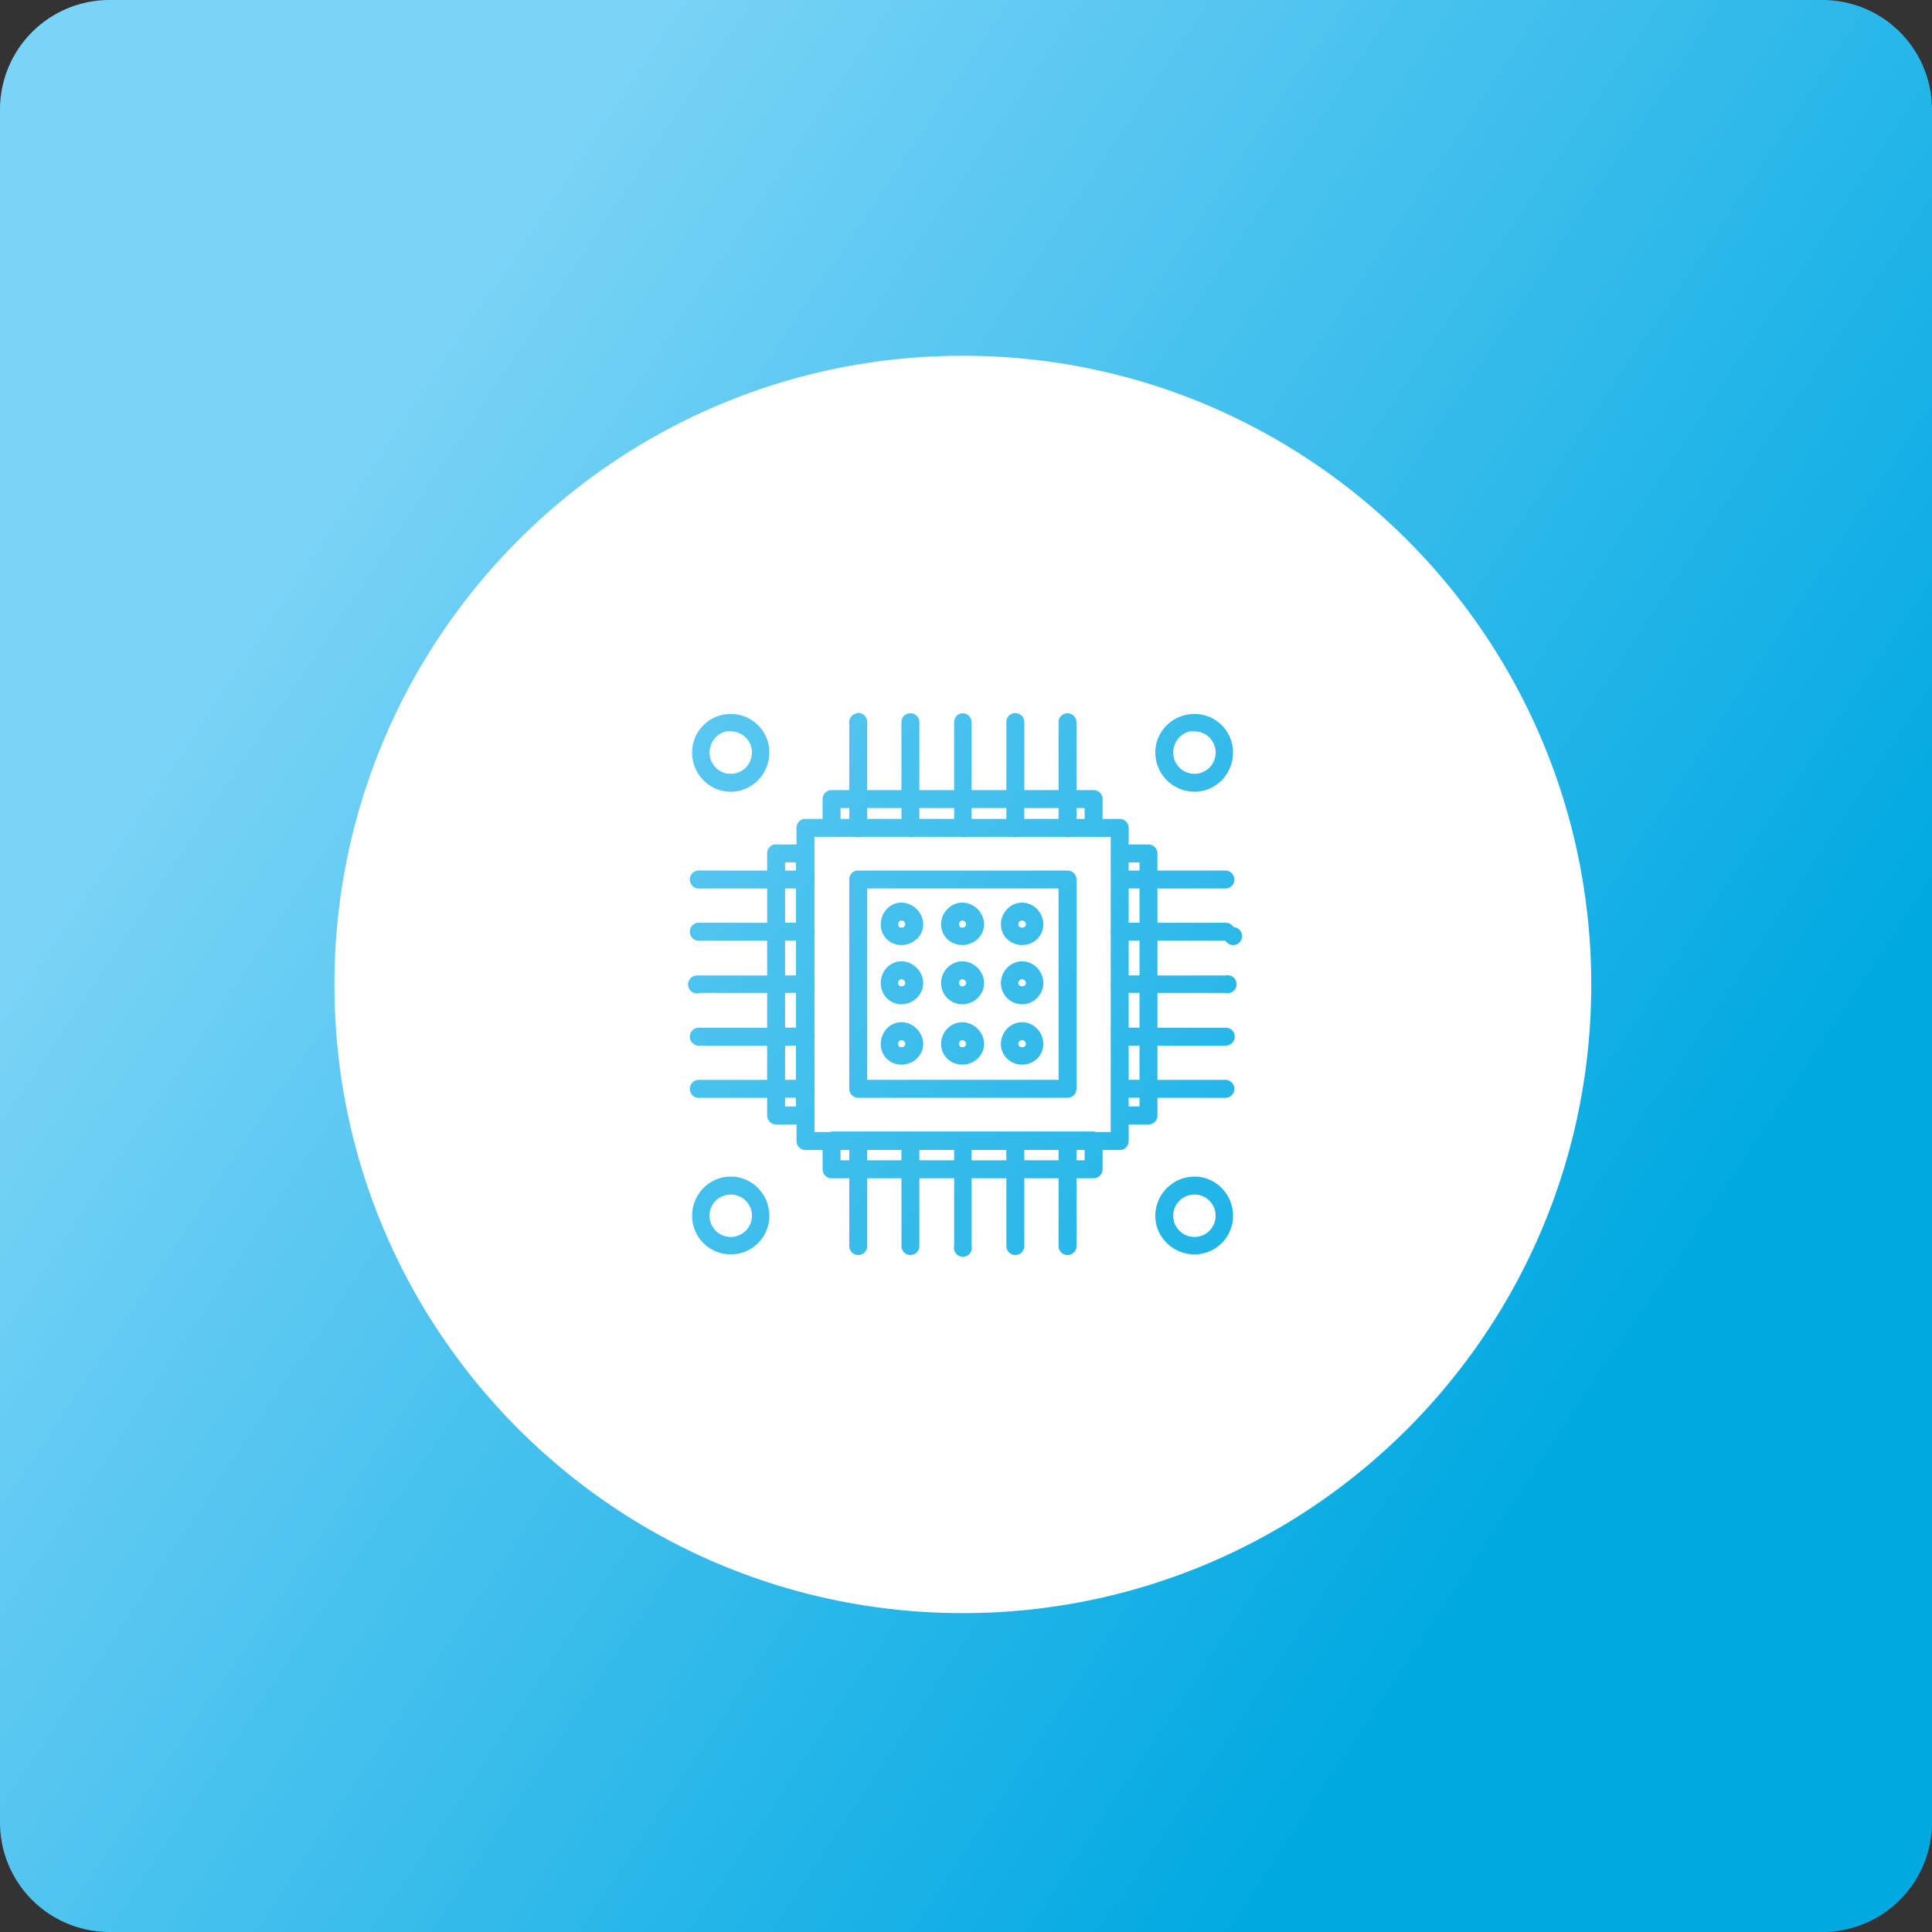 <svg xmlns="http://www.w3.org/2000/svg" viewBox="0 0 127 127"><rect x="0" y="0" width="127" height="127" fill="#333333" stroke="none"/><style>.st78{fill-rule:evenodd;clip-rule:evenodd}.st78,.st79{fill:#fff}.st80{fill:none;stroke:#fff;stroke-width:1.797;stroke-linecap:round;stroke-linejoin:round;stroke-miterlimit:10}</style><g id="Layer_3"><linearGradient id="SVGID_42_" gradientUnits="userSpaceOnUse" x1="19.8" y1="34.256" x2="105.818" y2="91.82"><stop offset="0" stop-color="#7bd3f7"/><stop offset="1" stop-color="#00a9e2"/></linearGradient><path d="M127 119.8a7.2 7.2 0 0 1-7.199 7.2H7.199A7.2 7.2 0 0 1 0 119.8V7.2A7.2 7.2 0 0 1 7.199 0H119.8a7.2 7.2 0 0 1 7.2 7.2v112.6z" fill="url(#SVGID_42_)"/><linearGradient id="SVGID_43_" gradientUnits="userSpaceOnUse" x1="178.716" y1="34.256" x2="264.734" y2="91.82"><stop offset="0" stop-color="#7bd3f7"/><stop offset="1" stop-color="#00a9e2"/></linearGradient><path d="M285.916 119.8a7.2 7.2 0 0 1-7.199 7.2H166.115a7.2 7.2 0 0 1-7.199-7.2V7.2a7.2 7.2 0 0 1 7.199-7.2h112.602a7.2 7.2 0 0 1 7.199 7.2v112.6z" fill="url(#SVGID_43_)"/><linearGradient id="SVGID_44_" gradientUnits="userSpaceOnUse" x1="337.632" y1="34.256" x2="423.651" y2="91.82"><stop offset="0" stop-color="#7bd3f7"/><stop offset="1" stop-color="#00a9e2"/></linearGradient><path d="M444.832 119.8a7.2 7.2 0 0 1-7.199 7.2H325.031a7.2 7.2 0 0 1-7.199-7.2V7.2a7.2 7.2 0 0 1 7.199-7.2h112.602a7.2 7.2 0 0 1 7.199 7.2v112.6z" fill="url(#SVGID_44_)"/><linearGradient id="SVGID_45_" gradientUnits="userSpaceOnUse" x1="496.548" y1="34.256" x2="582.567" y2="91.82"><stop offset="0" stop-color="#7bd3f7"/><stop offset="1" stop-color="#00a9e2"/></linearGradient><path d="M603.748 119.8a7.2 7.2 0 0 1-7.199 7.2H483.947a7.2 7.2 0 0 1-7.199-7.2V7.2a7.2 7.2 0 0 1 7.199-7.2h112.602a7.2 7.2 0 0 1 7.199 7.2v112.6z" fill="url(#SVGID_45_)"/><linearGradient id="SVGID_46_" gradientUnits="userSpaceOnUse" x1="655.464" y1="34.256" x2="741.482" y2="91.82"><stop offset="0" stop-color="#7bd3f7"/><stop offset="1" stop-color="#00a9e2"/></linearGradient><path d="M762.664 119.8a7.2 7.2 0 0 1-7.199 7.2H642.863a7.2 7.2 0 0 1-7.199-7.2V7.2a7.2 7.2 0 0 1 7.199-7.2h112.602a7.2 7.2 0 0 1 7.199 7.2v112.6z" fill="url(#SVGID_46_)"/><linearGradient id="SVGID_47_" gradientUnits="userSpaceOnUse" x1="19.8" y1="176.797" x2="105.818" y2="234.361"><stop offset="0" stop-color="#7bd3f7"/><stop offset="1" stop-color="#00a9e2"/></linearGradient><path d="M127 262.341a7.2 7.2 0 0 1-7.199 7.2H7.199a7.2 7.2 0 0 1-7.199-7.2v-112.6a7.2 7.2 0 0 1 7.199-7.2H119.8a7.2 7.2 0 0 1 7.199 7.2v112.6z" fill="url(#SVGID_47_)"/><linearGradient id="SVGID_48_" gradientUnits="userSpaceOnUse" x1="178.716" y1="176.797" x2="264.734" y2="234.361"><stop offset="0" stop-color="#7bd3f7"/><stop offset="1" stop-color="#00a9e2"/></linearGradient><path d="M285.916 262.341a7.2 7.2 0 0 1-7.199 7.2H166.115a7.2 7.2 0 0 1-7.199-7.2v-112.6a7.2 7.2 0 0 1 7.199-7.2h112.602a7.2 7.2 0 0 1 7.199 7.2v112.6z" fill="url(#SVGID_48_)"/><linearGradient id="SVGID_49_" gradientUnits="userSpaceOnUse" x1="337.632" y1="176.797" x2="423.651" y2="234.361"><stop offset="0" stop-color="#7bd3f7"/><stop offset="1" stop-color="#00a9e2"/></linearGradient><path d="M444.832 262.341a7.2 7.2 0 0 1-7.199 7.2H325.031a7.2 7.2 0 0 1-7.199-7.2v-112.6a7.2 7.2 0 0 1 7.199-7.2h112.602a7.2 7.2 0 0 1 7.199 7.2v112.6z" fill="url(#SVGID_49_)"/><linearGradient id="SVGID_50_" gradientUnits="userSpaceOnUse" x1="496.548" y1="176.797" x2="582.567" y2="234.361"><stop offset="0" stop-color="#7bd3f7"/><stop offset="1" stop-color="#00a9e2"/></linearGradient><path d="M603.748 262.341a7.2 7.2 0 0 1-7.199 7.2H483.947a7.2 7.2 0 0 1-7.199-7.2v-112.6a7.2 7.2 0 0 1 7.199-7.2h112.602a7.2 7.2 0 0 1 7.199 7.2v112.6z" fill="url(#SVGID_50_)"/><linearGradient id="SVGID_51_" gradientUnits="userSpaceOnUse" x1="655.464" y1="176.797" x2="741.482" y2="234.361"><stop offset="0" stop-color="#7bd3f7"/><stop offset="1" stop-color="#00a9e2"/></linearGradient><path d="M762.664 262.341a7.2 7.2 0 0 1-7.199 7.2H642.863a7.2 7.2 0 0 1-7.199-7.2v-112.6a7.2 7.2 0 0 1 7.199-7.2h112.602a7.2 7.2 0 0 1 7.199 7.2v112.6z" fill="url(#SVGID_51_)"/><linearGradient id="SVGID_52_" gradientUnits="userSpaceOnUse" x1="19.8" y1="319.339" x2="105.818" y2="376.903"><stop offset="0" stop-color="#7bd3f7"/><stop offset="1" stop-color="#00a9e2"/></linearGradient><path d="M127 404.882a7.2 7.2 0 0 1-7.199 7.201H7.199A7.2 7.2 0 0 1 0 404.882v-112.6a7.199 7.199 0 0 1 7.199-7.199H119.8a7.199 7.199 0 0 1 7.199 7.199v112.6z" fill="url(#SVGID_52_)"/><linearGradient id="SVGID_53_" gradientUnits="userSpaceOnUse" x1="178.716" y1="319.339" x2="264.734" y2="376.903"><stop offset="0" stop-color="#7bd3f7"/><stop offset="1" stop-color="#00a9e2"/></linearGradient><path d="M285.916 404.882a7.2 7.2 0 0 1-7.199 7.201H166.115a7.2 7.2 0 0 1-7.199-7.201v-112.6a7.199 7.199 0 0 1 7.199-7.199h112.602a7.199 7.199 0 0 1 7.199 7.199v112.6z" fill="url(#SVGID_53_)"/><linearGradient id="SVGID_54_" gradientUnits="userSpaceOnUse" x1="337.632" y1="319.339" x2="423.65" y2="376.903"><stop offset="0" stop-color="#7bd3f7"/><stop offset="1" stop-color="#00a9e2"/></linearGradient><path d="M444.832 404.882a7.2 7.2 0 0 1-7.199 7.201H325.031a7.2 7.2 0 0 1-7.199-7.201v-112.6a7.199 7.199 0 0 1 7.199-7.199h112.602a7.199 7.199 0 0 1 7.199 7.199v112.6z" fill="url(#SVGID_54_)"/><linearGradient id="SVGID_55_" gradientUnits="userSpaceOnUse" x1="496.548" y1="319.339" x2="582.566" y2="376.903"><stop offset="0" stop-color="#7bd3f7"/><stop offset="1" stop-color="#00a9e2"/></linearGradient><path d="M603.748 404.882a7.2 7.2 0 0 1-7.199 7.201H483.947a7.2 7.2 0 0 1-7.199-7.201v-112.6a7.199 7.199 0 0 1 7.199-7.199h112.602a7.199 7.199 0 0 1 7.199 7.199v112.6z" fill="url(#SVGID_55_)"/><linearGradient id="SVGID_56_" gradientUnits="userSpaceOnUse" x1="655.464" y1="319.339" x2="741.482" y2="376.903"><stop offset="0" stop-color="#7bd3f7"/><stop offset="1" stop-color="#00a9e2"/></linearGradient><path d="M762.664 404.882a7.2 7.2 0 0 1-7.199 7.201H642.863a7.2 7.2 0 0 1-7.199-7.201v-112.6a7.199 7.199 0 0 1 7.199-7.199h112.602a7.199 7.199 0 0 1 7.199 7.199v112.6z" fill="url(#SVGID_56_)"/><linearGradient id="SVGID_57_" gradientUnits="userSpaceOnUse" x1="19.8" y1="463.88" x2="105.818" y2="521.444"><stop offset="0" stop-color="#7bd3f7"/><stop offset="1" stop-color="#00a9e2"/></linearGradient><path d="M127 549.423a7.2 7.2 0 0 1-7.199 7.201H7.199A7.2 7.2 0 0 1 0 549.423v-112.6a7.199 7.199 0 0 1 7.199-7.199H119.8a7.199 7.199 0 0 1 7.199 7.199v112.6z" fill="url(#SVGID_57_)"/><linearGradient id="SVGID_58_" gradientUnits="userSpaceOnUse" x1="178.716" y1="463.88" x2="264.734" y2="521.444"><stop offset="0" stop-color="#7bd3f7"/><stop offset="1" stop-color="#00a9e2"/></linearGradient><path d="M285.916 549.423a7.2 7.2 0 0 1-7.199 7.201H166.115a7.2 7.2 0 0 1-7.199-7.201v-112.6a7.199 7.199 0 0 1 7.199-7.199h112.602a7.199 7.199 0 0 1 7.199 7.199v112.6z" fill="url(#SVGID_58_)"/><linearGradient id="SVGID_59_" gradientUnits="userSpaceOnUse" x1="337.632" y1="463.88" x2="423.65" y2="521.444"><stop offset="0" stop-color="#7bd3f7"/><stop offset="1" stop-color="#00a9e2"/></linearGradient><path d="M444.832 549.423a7.2 7.2 0 0 1-7.199 7.201H325.031a7.2 7.2 0 0 1-7.199-7.201v-112.6a7.199 7.199 0 0 1 7.199-7.199h112.602a7.199 7.199 0 0 1 7.199 7.199v112.6z" fill="url(#SVGID_59_)"/><linearGradient id="SVGID_60_" gradientUnits="userSpaceOnUse" x1="496.548" y1="463.88" x2="582.566" y2="521.444"><stop offset="0" stop-color="#7bd3f7"/><stop offset="1" stop-color="#00a9e2"/></linearGradient><path d="M603.748 549.423a7.2 7.2 0 0 1-7.199 7.201H483.947a7.2 7.2 0 0 1-7.199-7.201v-112.6a7.199 7.199 0 0 1 7.199-7.199h112.602a7.199 7.199 0 0 1 7.199 7.199v112.6z" fill="url(#SVGID_60_)"/><linearGradient id="SVGID_61_" gradientUnits="userSpaceOnUse" x1="655.464" y1="463.88" x2="741.482" y2="521.444"><stop offset="0" stop-color="#7bd3f7"/><stop offset="1" stop-color="#00a9e2"/></linearGradient><path d="M762.664 549.423a7.2 7.2 0 0 1-7.199 7.201H642.863a7.2 7.2 0 0 1-7.199-7.201v-112.6a7.199 7.199 0 0 1 7.199-7.199h112.602a7.199 7.199 0 0 1 7.199 7.199v112.6z" fill="url(#SVGID_61_)"/><linearGradient id="SVGID_62_" gradientUnits="userSpaceOnUse" x1="19.8" y1="609.88" x2="105.818" y2="667.444"><stop offset="0" stop-color="#7bd3f7"/><stop offset="1" stop-color="#00a9e2"/></linearGradient><path d="M127 695.423a7.2 7.2 0 0 1-7.199 7.201H7.199A7.2 7.2 0 0 1 0 695.423v-112.6a7.199 7.199 0 0 1 7.199-7.199H119.8a7.199 7.199 0 0 1 7.199 7.199v112.6z" fill="url(#SVGID_62_)"/><linearGradient id="SVGID_63_" gradientUnits="userSpaceOnUse" x1="178.716" y1="609.88" x2="264.734" y2="667.444"><stop offset="0" stop-color="#7bd3f7"/><stop offset="1" stop-color="#00a9e2"/></linearGradient><path d="M285.916 695.423a7.2 7.2 0 0 1-7.199 7.201H166.115a7.2 7.2 0 0 1-7.199-7.201v-112.6a7.199 7.199 0 0 1 7.199-7.199h112.602a7.199 7.199 0 0 1 7.199 7.199v112.6z" fill="url(#SVGID_63_)"/><linearGradient id="SVGID_64_" gradientUnits="userSpaceOnUse" x1="337.632" y1="609.88" x2="423.65" y2="667.444"><stop offset="0" stop-color="#7bd3f7"/><stop offset="1" stop-color="#00a9e2"/></linearGradient><path d="M444.832 695.423a7.2 7.2 0 0 1-7.199 7.201H325.031a7.2 7.2 0 0 1-7.199-7.201v-112.6a7.199 7.199 0 0 1 7.199-7.199h112.602a7.199 7.199 0 0 1 7.199 7.199v112.6z" fill="url(#SVGID_64_)"/><linearGradient id="SVGID_65_" gradientUnits="userSpaceOnUse" x1="496.548" y1="609.88" x2="582.566" y2="667.444"><stop offset="0" stop-color="#7bd3f7"/><stop offset="1" stop-color="#00a9e2"/></linearGradient><path d="M603.748 695.423a7.2 7.2 0 0 1-7.199 7.201H483.947a7.2 7.2 0 0 1-7.199-7.201v-112.6a7.199 7.199 0 0 1 7.199-7.199h112.602a7.199 7.199 0 0 1 7.199 7.199v112.6z" fill="url(#SVGID_65_)"/><linearGradient id="SVGID_66_" gradientUnits="userSpaceOnUse" x1="655.464" y1="609.88" x2="741.482" y2="667.444"><stop offset="0" stop-color="#7bd3f7"/><stop offset="1" stop-color="#00a9e2"/></linearGradient><path d="M762.664 695.423a7.2 7.2 0 0 1-7.199 7.201H642.863a7.2 7.2 0 0 1-7.199-7.201v-112.6a7.199 7.199 0 0 1 7.199-7.199h112.602a7.199 7.199 0 0 1 7.199 7.199v112.6z" fill="url(#SVGID_66_)"/><linearGradient id="SVGID_67_" gradientUnits="userSpaceOnUse" x1="19.8" y1="755.88" x2="105.818" y2="813.444"><stop offset="0" stop-color="#7bd3f7"/><stop offset="1" stop-color="#00a9e2"/></linearGradient><path d="M127 841.423a7.2 7.2 0 0 1-7.199 7.201H7.199A7.2 7.2 0 0 1 0 841.423v-112.6a7.199 7.199 0 0 1 7.199-7.199H119.8a7.199 7.199 0 0 1 7.199 7.199v112.6z" fill="url(#SVGID_67_)"/><linearGradient id="SVGID_68_" gradientUnits="userSpaceOnUse" x1="178.716" y1="755.88" x2="264.734" y2="813.444"><stop offset="0" stop-color="#7bd3f7"/><stop offset="1" stop-color="#00a9e2"/></linearGradient><path d="M285.916 841.423a7.2 7.2 0 0 1-7.199 7.201H166.115a7.2 7.2 0 0 1-7.199-7.201v-112.6a7.199 7.199 0 0 1 7.199-7.199h112.602a7.199 7.199 0 0 1 7.199 7.199v112.6z" fill="url(#SVGID_68_)"/><linearGradient id="SVGID_69_" gradientUnits="userSpaceOnUse" x1="337.632" y1="755.88" x2="423.65" y2="813.444"><stop offset="0" stop-color="#7bd3f7"/><stop offset="1" stop-color="#00a9e2"/></linearGradient><path d="M444.832 841.423a7.2 7.2 0 0 1-7.199 7.201H325.031a7.2 7.2 0 0 1-7.199-7.201v-112.6a7.199 7.199 0 0 1 7.199-7.199h112.602a7.199 7.199 0 0 1 7.199 7.199v112.6z" fill="url(#SVGID_69_)"/><linearGradient id="SVGID_70_" gradientUnits="userSpaceOnUse" x1="496.548" y1="755.88" x2="582.566" y2="813.444"><stop offset="0" stop-color="#7bd3f7"/><stop offset="1" stop-color="#00a9e2"/></linearGradient><path d="M603.748 841.423a7.2 7.2 0 0 1-7.199 7.201H483.947a7.2 7.2 0 0 1-7.199-7.201v-112.6a7.199 7.199 0 0 1 7.199-7.199h112.602a7.199 7.199 0 0 1 7.199 7.199v112.6z" fill="url(#SVGID_70_)"/><linearGradient id="SVGID_71_" gradientUnits="userSpaceOnUse" x1="655.464" y1="755.88" x2="741.482" y2="813.444"><stop offset="0" stop-color="#7bd3f7"/><stop offset="1" stop-color="#00a9e2"/></linearGradient><path d="M762.664 841.423a7.2 7.2 0 0 1-7.199 7.201H642.863a7.2 7.2 0 0 1-7.199-7.201v-112.6a7.199 7.199 0 0 1 7.199-7.199h112.602a7.199 7.199 0 0 1 7.199 7.199v112.6z" fill="url(#SVGID_71_)"/><linearGradient id="SVGID_72_" gradientUnits="userSpaceOnUse" x1="19.8" y1="901.88" x2="105.818" y2="959.444"><stop offset="0" stop-color="#7bd3f7"/><stop offset="1" stop-color="#00a9e2"/></linearGradient><path d="M127 987.423a7.2 7.2 0 0 1-7.199 7.201H7.199A7.2 7.2 0 0 1 0 987.423v-112.6a7.199 7.199 0 0 1 7.199-7.199H119.8a7.199 7.199 0 0 1 7.199 7.199v112.6z" fill="url(#SVGID_72_)"/><linearGradient id="SVGID_73_" gradientUnits="userSpaceOnUse" x1="178.716" y1="901.88" x2="264.734" y2="959.444"><stop offset="0" stop-color="#7bd3f7"/><stop offset="1" stop-color="#00a9e2"/></linearGradient><path d="M285.916 987.423a7.2 7.2 0 0 1-7.199 7.201H166.115a7.2 7.2 0 0 1-7.199-7.201v-112.6a7.199 7.199 0 0 1 7.199-7.199h112.602a7.199 7.199 0 0 1 7.199 7.199v112.6z" fill="url(#SVGID_73_)"/><linearGradient id="SVGID_74_" gradientUnits="userSpaceOnUse" x1="337.632" y1="901.88" x2="423.65" y2="959.444"><stop offset="0" stop-color="#7bd3f7"/><stop offset="1" stop-color="#00a9e2"/></linearGradient><path d="M444.832 987.423a7.2 7.2 0 0 1-7.199 7.201H325.031a7.2 7.2 0 0 1-7.199-7.201v-112.6a7.199 7.199 0 0 1 7.199-7.199h112.602a7.199 7.199 0 0 1 7.199 7.199v112.6z" fill="url(#SVGID_74_)"/><linearGradient id="SVGID_75_" gradientUnits="userSpaceOnUse" x1="496.548" y1="901.88" x2="582.566" y2="959.444"><stop offset="0" stop-color="#7bd3f7"/><stop offset="1" stop-color="#00a9e2"/></linearGradient><path d="M603.748 987.423a7.2 7.2 0 0 1-7.199 7.201H483.947a7.2 7.2 0 0 1-7.199-7.201v-112.6a7.199 7.199 0 0 1 7.199-7.199h112.602a7.199 7.199 0 0 1 7.199 7.199v112.6z" fill="url(#SVGID_75_)"/><linearGradient id="SVGID_76_" gradientUnits="userSpaceOnUse" x1="655.464" y1="901.88" x2="741.482" y2="959.444"><stop offset="0" stop-color="#7bd3f7"/><stop offset="1" stop-color="#00a9e2"/></linearGradient><path d="M762.664 987.423a7.2 7.2 0 0 1-7.199 7.201H642.863a7.2 7.2 0 0 1-7.199-7.201v-112.6a7.199 7.199 0 0 1 7.199-7.199h112.602a7.199 7.199 0 0 1 7.199 7.199v112.6z" fill="url(#SVGID_76_)"/><linearGradient id="SVGID_77_" gradientUnits="userSpaceOnUse" x1="19.8" y1="1047.88" x2="105.818" y2="1105.444"><stop offset="0" stop-color="#7bd3f7"/><stop offset="1" stop-color="#00a9e2"/></linearGradient><path d="M127 1133.423a7.2 7.2 0 0 1-7.199 7.201H7.199A7.2 7.2 0 0 1 0 1133.423v-112.6a7.199 7.199 0 0 1 7.199-7.199H119.8a7.199 7.199 0 0 1 7.199 7.199v112.6z" fill="url(#SVGID_77_)"/></g><g id="Layer_1"><path class="st78" d="M78.516 78.523a1.39 1.39 0 0 0-1.394 1.393 1.39 1.39 0 0 0 1.394 1.394c.773 0 1.393-.62 1.393-1.394 0-.773-.62-1.393-1.393-1.393m-30.482 0c-.772 0-1.392.62-1.392 1.393a1.39 1.39 0 0 0 1.392 1.394 1.39 1.39 0 0 0 1.395-1.394 1.39 1.39 0 0 0-1.395-1.393m30.482-1.18c1.41 0 2.537 1.162 2.537 2.573a2.525 2.525 0 0 1-2.537 2.537c-1.411 0-2.573-1.126-2.573-2.537a2.586 2.586 0 0 1 2.573-2.573m-30.482 0c1.411 0 2.538 1.162 2.538 2.573a2.525 2.525 0 0 1-2.538 2.537 2.526 2.526 0 0 1-2.537-2.537c0-1.411 1.128-2.573 2.537-2.573m22.728-1.072h.536v-.679h-.536v.679zm-3.43 0h2.251v-.679h-2.251v.679zm-3.467 0h2.287v-.679h-2.287v.679zm-3.431 0h2.287v-.679h-2.287v.679zm-3.43 0h2.25v-.679h-2.25v.679zm-1.751 0h.572v-.679h-.572v.679zm18.939-3.538h.714v-.572h-.714v.572zm-22.584 0h.715v-.572h-.715v.572zm22.584-1.751h.714v-2.251h-.714v2.251zm-22.584 0h.715v-2.251h-.715v2.251zm15.58-2.609a.26.26 0 0 0-.25.251c0 .132.118.214.25.214.133 0 .25-.082.25-.214a.258.258 0 0 0-.25-.251m-3.931 0c-.132 0-.214.119-.214.251s.082.214.214.214.25-.082.25-.214a.26.26 0 0 0-.25-.251m-4.002 0c-.132 0-.214.119-.214.251s.083.214.214.214.25-.082.25-.214a.26.26 0 0 0-.25-.251m7.933-1.178c.77 0 1.394.66 1.394 1.43 0 .769-.624 1.358-1.394 1.358-.77 0-1.394-.589-1.394-1.358.001-.771.625-1.43 1.394-1.43m-3.931 0c.77 0 1.43.66 1.43 1.43 0 .769-.66 1.358-1.43 1.358-.77 0-1.394-.589-1.394-1.358 0-.771.625-1.43 1.394-1.43m-4.002 0c.769 0 1.43.66 1.43 1.43 0 .769-.66 1.358-1.43 1.358a1.333 1.333 0 0 1-1.358-1.358c0-.771.588-1.43 1.358-1.43m14.937.356h.714v-2.286h-.714v2.286zm-22.584 0h.715v-2.286h-.715v2.286zm15.58-3.18a.26.26 0 0 0-.25.251c0 .132.118.214.25.214.133 0 .25-.082.25-.214a.258.258 0 0 0-.25-.251m-3.931 0c-.132 0-.214.12-.214.251 0 .132.082.214.214.214s.25-.082.25-.214a.26.26 0 0 0-.25-.251m-4.002 0c-.132 0-.214.12-.214.251 0 .132.083.214.214.214s.25-.082.25-.214a.26.26 0 0 0-.25-.251m7.933-1.178c.77 0 1.394.66 1.394 1.429a1.394 1.394 0 1 1-2.788 0c.001-.77.625-1.429 1.394-1.429m-3.931 0c.77 0 1.43.66 1.43 1.429 0 .77-.66 1.394-1.43 1.394-.77 0-1.394-.624-1.394-1.394 0-.77.625-1.429 1.394-1.429m-4.002 0c.769 0 1.43.66 1.43 1.429 0 .77-.66 1.394-1.43 1.394-.771 0-1.358-.624-1.358-1.394 0-.77.588-1.429 1.358-1.429m14.937.928h.714v-2.287h-.714v2.287zm-22.584 0h.715v-2.287h-.715v2.287zm15.58-3.609a.259.259 0 0 0-.25.25c0 .133.118.215.25.215.133 0 .25-.082.25-.215a.257.257 0 0 0-.25-.25m-3.931 0c-.132 0-.214.119-.214.25 0 .133.082.215.214.215s.25-.082.25-.215a.258.258 0 0 0-.25-.25m-4.002 0c-.132 0-.214.119-.214.25 0 .133.083.215.214.215s.25-.082.25-.215a.258.258 0 0 0-.25-.25m7.933-1.179c.77 0 1.394.661 1.394 1.429 0 .771-.624 1.358-1.394 1.358-.77 0-1.394-.587-1.394-1.358.001-.768.625-1.429 1.394-1.429m-3.931 0c.77 0 1.43.661 1.43 1.429 0 .771-.66 1.358-1.43 1.358-.77 0-1.394-.587-1.394-1.358 0-.768.625-1.429 1.394-1.429m-4.002 0c.769 0 1.43.661 1.43 1.429 0 .771-.66 1.358-1.43 1.358a1.332 1.332 0 0 1-1.358-1.358c0-.768.588-1.429 1.358-1.429m14.937 1.323h.714v-2.252h-.714v2.252zM57.004 70.982h12.579v-12.58H57.004v12.58zm-5.396-10.326h.715v-2.252h-.715v2.252zm4.717-3.432a.637.637 0 0 1 .107 0h13.723a.593.593 0 0 1 .608.607v13.723a.593.593 0 0 1-.608.608H56.432a.59.59 0 0 1-.607-.608V57.831a.59.59 0 0 1 .5-.607zm17.867 0h.714v-.536h-.714v.536zm-22.584 0h.715v-.536h-.715v.536zm1.93-2.215v2.716a.598.598 0 0 1 0 .215v3.216a.592.592 0 0 1 0 .214v3.216a.58.58 0 0 1 0 .249v3.181a.585.585 0 0 1 0 .25v3.18a.59.59 0 0 1 0 .251v2.716h1.072l.037-.036h17.259a.5.5 0 0 1 .107.036h1.001v-.966a.637.637 0 0 1 0-.107V71.482v-3.251a.544.544 0 0 1 0-.18V64.8a.538.538 0 0 1 0-.179V61.37a.624.624 0 0 1 0-.251V57.94a.84.84 0 0 1 0-.071V57.726v-1.643a.65.65 0 0 1 0-.108v-.965H70.37a.588.588 0 0 1-.357 0h-3.109a.607.607 0 0 1-.322 0h-3.108a.607.607 0 0 1-.322 0h-3.109a.588.588 0 0 1-.357 0h-3.073a.588.588 0 0 1-.357 0h-1.751l-.967-.001zm17.224-1.179h.536v-.714h-.536v.714zm-3.43 0h2.251v-.714h-2.251v.714zm-3.467 0h2.287v-.714h-2.287v.714zm-3.431 0h2.287v-.714h-2.287v.714zm-3.43 0h2.252v-.714h-2.252v.714zm-1.751 0h.572v-.714h-.572v.714zm22.977-5.753c-.635.133-1.107.718-1.107 1.394a1.39 1.39 0 0 0 1.394 1.394c.773 0 1.393-.62 1.393-1.394a1.39 1.39 0 0 0-1.393-1.394c-.097 0-.196-.02-.287 0m-30.481 0c-.635.133-1.107.718-1.107 1.394 0 .773.62 1.394 1.392 1.394a1.39 1.39 0 0 0 1.395-1.394 1.39 1.39 0 0 0-1.395-1.394c-.096 0-.194-.02-.285 0m30.767-1.144a2.526 2.526 0 0 1 2.537 2.538c0 1.411-1.127 2.573-2.537 2.573a2.586 2.586 0 0 1-2.573-2.573c0-1.411 1.162-2.538 2.573-2.538m-30.482 0a2.526 2.526 0 0 1 2.538 2.538c0 1.411-1.127 2.573-2.538 2.573-1.409 0-2.537-1.162-2.537-2.573a2.527 2.527 0 0 1 2.537-2.538m8.362-.07a.582.582 0 0 1 .435.172.583.583 0 0 1 .172.435v4.467h2.252V47.47a.588.588 0 0 1 .958-.455.591.591 0 0 1 .221.456v4.467h2.287V47.47a.588.588 0 0 1 .429-.571.59.59 0 0 1 .716.572v4.467h2.287V47.47a.588.588 0 0 1 .947-.473.593.593 0 0 1 .232.473v4.467h2.251V47.47a.588.588 0 0 1 .957-.455c.14.111.221.277.222.456v4.467h1.143a.589.589 0 0 1 .572.536v1.357h1.144a.59.59 0 0 1 .571.572v1.108h1.322a.59.59 0 0 1 .572.573v1.142h4.467a.588.588 0 1 1 0 1.18h-4.467v2.252h4.467c.216-.01.421.1.532.287a.59.59 0 1 1-.532.893h-4.467v2.286h4.467a.59.59 0 1 1 0 1.144h-4.467v2.288h4.467a.588.588 0 0 1 .531.891.59.59 0 0 1-.531.287h-4.467v2.251h4.467a.59.59 0 1 1 0 1.18h-4.467v1.18a.59.59 0 0 1-.572.571h-1.322v1.107a.592.592 0 0 1-.571.573h-1.144v1.286a.59.59 0 0 1-.572.571h-1.143v4.431a.588.588 0 0 1-.891.531.588.588 0 0 1-.288-.531v-4.431h-2.251v4.431a.59.59 0 1 1-1.179 0v-4.431h-2.287v4.431a.589.589 0 1 1-1.143 0v-4.431h-2.287v4.431a.589.589 0 0 1-.892.531.587.587 0 0 1-.287-.531v-4.431h-2.252v4.431a.59.59 0 1 1-1.179 0v-4.431h-1.179a.59.59 0 0 1-.572-.571v-1.286H52.93a.592.592 0 0 1-.571-.573v-1.107H51a.59.59 0 0 1-.572-.571v-1.18h-4.395a.6.6 0 0 1-.558-.216.6.6 0 0 1 .558-.964h4.395v-2.251h-4.395a.596.596 0 1 1 .001-1.178h4.395v-2.288h-4.395a.592.592 0 1 1-.179-1.144.597.597 0 0 1 .179 0h4.395v-2.286h-4.395a.597.597 0 1 1 0-1.18h4.395v-2.252h-4.395a.597.597 0 1 1 0-1.18h4.395v-1.142a.592.592 0 0 1 .465-.573.637.637 0 0 1 .107 0h1.358v-1.108a.591.591 0 0 1 .5-.572.84.84 0 0 1 .071 0h1.144V52.51a.59.59 0 0 1 .572-.572h1.179V47.47a.588.588 0 0 1 .465-.571.39.39 0 0 1 .106-.036zm6.897-23.478c-22.818 0-41.31 18.527-41.31 41.344 0 22.819 18.492 41.309 41.31 41.309s41.308-18.49 41.308-41.309c.001-22.817-18.49-41.344-41.308-41.344"/><path class="st79" d="M255.014 55.124h.078a3.174 3.174 0 0 0 3.081-3.159 3.168 3.168 0 0 0-3.158-3.159h-.079a3.174 3.174 0 0 0-3.08 3.159 3.167 3.167 0 0 0 3.158 3.159M251.761 63.019a3.17 3.17 0 0 0-3.063 3.16 3.166 3.166 0 0 0 3.158 3.157h.095a3.169 3.169 0 0 0 3.064-3.157 3.168 3.168 0 0 0-3.159-3.16h-.095zM248.918 83.533h.016a3.168 3.168 0 0 0 3.491-3.142 3.167 3.167 0 0 0-3.159-3.158c-.063 0-.126 0-.189.016h-.048a3.143 3.143 0 0 0-2.921 3.143 3.162 3.162 0 0 0 2.81 3.141"/><path class="st79" d="M242.381 93.024a1.56 1.56 0 0 1-.624-.13l-.056-.026a1.588 1.588 0 0 1-.899-1.423 1.57 1.57 0 0 1 2.079-1.496l.076.03c.6.235 1.002.825 1.002 1.466a1.58 1.58 0 0 1-1.578 1.579m-49.242-34.259c19.945 25.409 44.298 35.787 47.326 37.01l.153.065a4.544 4.544 0 0 0 1.763.342 4.744 4.744 0 0 0 4.737-4.738c0-1.846-1.113-3.538-2.688-4.258l-.04-.039-.299-.121c-.758-.305-14.666-6.029-29.672-19.481 11.913 8.915 22.807 13.014 28.852 14.771a6.25 6.25 0 0 1-.323-1.927c0-1.656.649-3.176 1.707-4.307-7.324-2.292-22.4-8.472-37.222-23.486 16.763 11.822 31.146 15.307 38.757 16.324a6.266 6.266 0 0 1-.652-2.742c0-1.331.435-2.567 1.153-3.592-6.406-.929-18.315-3.848-32.421-13.036 14.053 4.182 27.849 5.254 35.271 5.511-.523-.92-.845-1.966-.845-3.097 0-1.184.354-2.293.938-3.25-10.894-.431-36.288-2.722-54.093-14.376-.015-.015-.032-.015-.032-.032a47.304 47.304 0 0 1-4.769-3.521s-2.7-3.143-3.98-5.669l-4.911 3.476c5.306 10.043 11.243 18.271 17.323 25.014l-1.243.975c15.166 19.327 33.218 29.69 41.054 33.571a4.72 4.72 0 0 0-1.305 2.905c-9.2-4.454-31.631-17.273-48.212-42.833l-.089-.153a107.808 107.808 0 0 1-2.79-4.518 110.14 110.14 0 0 1-2.46-4.407l-3.336 6.074c10.326 26.548 31.256 45.036 41.101 52.114a6.293 6.293 0 0 1 3.379-5.157c-7.238-4.923-21.837-16.251-32.132-33.412"/><path class="st79" d="M239.223 104.078c-.225 0-.433-.058-.627-.142l-.336-.198c-.386-.312-.616-.756-.616-1.24 0-.87.708-1.58 1.579-1.58.243 0 .497.061.69.152.548.288.889.834.889 1.428 0 .871-.71 1.58-1.579 1.58m2.104-5.829l-.006-.001-4.393-2.896-1.73 2.643 1.159.758a4.721 4.721 0 0 0-1.781 2.839l-.778-.455-1.597 2.725 4.294 2.507a4.737 4.737 0 0 0 2.729.867 4.742 4.742 0 0 0 4.737-4.737c-.002-1.773-.991-3.393-2.634-4.25M258.172 88.286c-.169 0-.254-.015-.29-.022l-.001.006-.059-.013.002-.007a1.606 1.606 0 0 1-1.231-1.543c0-.87.71-1.58 1.579-1.58.204 0 .315.028.409.056.689.188 1.17.813 1.17 1.524 0 .87-.708 1.579-1.579 1.579m-.647 1.517v-.212l.174-.542-.174.754zm1.979-7.638l-2.541-.869-.326.951a4.716 4.716 0 0 0-1.863 1.172 4.74 4.74 0 0 0-.8 1.142 4.664 4.664 0 0 0-.539 2.146c0 .251.025.496.064.737a37.248 37.248 0 0 1-3.058-.856 28.192 28.192 0 0 1-2.025-.741l-.301.731-.903 2.189c4.787 1.977 10.029 2.586 10.08 2.591v-.003c.052.009.117.009.17.017l.062.009v-.002c.209.027.408.065.649.065a4.743 4.743 0 0 0 4.738-4.737c-.001-2.119-1.422-3.983-3.407-4.542M251.296 99.233a1.574 1.574 0 0 1-1.02-1.472 1.582 1.582 0 0 1 2.085-1.495l.113.052.149.074c.501.279.811.802.811 1.37.001 1.07-1.08 1.899-2.138 1.471m2.755-5.662l-3.687-1.779-.928 1.918c-1.38.83-2.318 2.325-2.318 4.051 0 .088.016.173.021.263a17.043 17.043 0 0 1-1.458-.678l-1.482 2.789c3.027 1.609 5.887 2.076 6.266 2.132.439.143.894.231 1.391.231a4.744 4.744 0 0 0 4.738-4.738c-.001-1.725-.945-3.315-2.543-4.189M260.684 75.508a1.576 1.576 0 0 1-.932-1.434 1.582 1.582 0 0 1 1.984-1.53l.066.028v-.001l.064.024a1.586 1.586 0 0 1 1.045 1.479c-.001 1.096-1.193 1.928-2.227 1.434m2.293-5.87l-.319-.117-.033-.006-3.929-1.384-1.044 2.982.009.003c-.656.813-1.067 1.833-1.067 2.958 0 .103.016.207.024.311-1.904-.565-3.968-1.266-5.36-1.95a9.857 9.857 0 0 1-.747-.397l-.16.255-1.106 1.781-.4.647c1.381.857 3.662 1.693 5.776 2.359a82.937 82.937 0 0 0 5.048 1.404v-.002a4.598 4.598 0 0 0 1.661.328 4.743 4.743 0 0 0 4.738-4.737c0-2.005-1.268-3.795-3.091-4.435M229.7 94.998c-.016 0-.047-.032-.11-.064a3.316 3.316 0 0 0-1.421-.331 3.168 3.168 0 0 0-3.159 3.158c0 1.089.553 2.053 1.39 2.621.11.079.189.111.236.143.363.205.758.315 1.137.362.143.032.269.032.395.032a3.168 3.168 0 0 0 3.158-3.158c.001-1.183-.662-2.21-1.626-2.763M348.208 42.981l-.992.993a7.268 7.268 0 0 0-.676 9.504l1.668 2.224M362.749 35.712a3.636 3.636 0 1 1-7.271-.003 3.636 3.636 0 0 1 7.271.003"/><path class="st79" d="M359.928 23.396a1.815 1.815 0 0 0-1.628 0l-9.087 4.533a1.82 1.82 0 0 0-1.004 1.635v13.417l10.905 5.452 10.905-5.452V29.564a1.817 1.817 0 0 0-1.004-1.635l-9.087-4.533zM413.638 42.981l.992.993a7.267 7.267 0 0 1 .677 9.504l-1.669 2.224M406.368 35.712a3.636 3.636 0 0 1-7.271 0 3.636 3.636 0 0 1 7.271 0"/><path class="st79" d="M401.919 23.396a1.815 1.815 0 0 1 1.628 0l9.088 4.544a1.818 1.818 0 0 1 1.003 1.624v13.417l-10.904 5.452-10.905-5.452V29.564c0-.687.388-1.316 1.003-1.624l9.087-4.544zM348.208 90.451l-.992.993a7.27 7.27 0 0 0-.676 9.505l1.668 2.224M362.749 83.18a3.635 3.635 0 1 1-7.27 0 3.635 3.635 0 0 1 7.27 0"/><path class="st79" d="M359.928 70.865a1.815 1.815 0 0 0-1.628 0l-9.087 4.545a1.815 1.815 0 0 0-1.004 1.623v13.418l10.905 5.451 10.905-5.451V77.033c0-.688-.389-1.316-1.004-1.623l-9.087-4.545zM413.638 90.451l.992.993a7.269 7.269 0 0 1 .677 9.505l-1.669 2.224M406.368 83.18a3.636 3.636 0 1 1-7.271-.001 3.636 3.636 0 0 1 7.271.001"/><path class="st79" d="M401.919 70.865a1.815 1.815 0 0 1 1.628 0l9.088 4.545a1.814 1.814 0 0 1 1.003 1.623v13.418l-10.904 5.451-10.905-5.451V77.033c0-.688.388-1.316 1.003-1.623l9.087-4.545zM384.559 59.553a3.635 3.635 0 1 1-7.27.001 3.635 3.635 0 0 1 7.27-.001"/><path class="st79" d="M381.738 47.238a1.817 1.817 0 0 0-1.629 0l-9.087 4.544a1.817 1.817 0 0 0-1.003 1.625v13.416l10.905 5.452 10.905-5.452V53.407c0-.688-.388-1.317-1.003-1.625l-9.088-4.544zM582.424 77.418a4.963 4.963 0 0 1-6.949-.891 4.962 4.962 0 0 1 .892-6.949 4.962 4.962 0 0 1 6.948.891 4.943 4.943 0 0 1-.891 6.949zm8.71-1.033l.163-1.114.161-1.113a.844.844 0 0 0-.588-.932l-1.579-.506a.931.931 0 0 1-.629-.75 8.68 8.68 0 0 0-.364-1.438c-.101-.325-.04-.688.202-.933l1.175-1.235a.86.86 0 0 0 .062-1.114l-.669-.892-.668-.892a.854.854 0 0 0-1.095-.243l-1.479.77a.936.936 0 0 1-.972-.081 8.289 8.289 0 0 0-1.276-.77.983.983 0 0 1-.527-.81l-.039-1.702a.869.869 0 0 0-.73-.831l-1.114-.162-1.114-.162a.844.844 0 0 0-.932.588l-.486 1.599a.92.92 0 0 1-.75.649 8.81 8.81 0 0 0-1.438.365c-.324.101-.688.04-.933-.203l-1.236-1.175a.858.858 0 0 0-1.113-.062l-.891.669-.893.668a.853.853 0 0 0-.243 1.094l.75 1.479a.935.935 0 0 1-.08.972 9.655 9.655 0 0 0-.79 1.316c-.163.324-.466.527-.811.527l-1.681.041a.866.866 0 0 0-.83.729l-.163 1.115-.162 1.114a.847.847 0 0 0 .588.933l1.621.526a.927.927 0 0 1 .627.729c.082.486.203.973.365 1.459a.926.926 0 0 1-.202.952l-1.175 1.215a.888.888 0 0 0-.082 1.094l.669.891.668.892a.852.852 0 0 0 1.095.242l1.498-.769a.936.936 0 0 1 .973.081c.404.284.851.547 1.297.769a.984.984 0 0 1 .526.811l.041 1.701c.02.426.324.77.729.831l1.115.162 1.114.162a.842.842 0 0 0 .931-.587l.527-1.621a.932.932 0 0 1 .729-.628c.486-.08.973-.202 1.459-.364a.92.92 0 0 1 .952.202l1.216 1.176a.86.86 0 0 0 1.113.061l.891-.668.893-.669a.852.852 0 0 0 .242-1.094l-.77-1.499a.94.94 0 0 1 .081-.973c.283-.384.526-.81.729-1.235.162-.304.466-.526.81-.526l1.702-.042c.385-.08.729-.384.79-.789zm-33.304 5.591c2.836 2.776 2.876 7.335.101 10.17-2.774 2.836-7.333 2.876-10.17.101-2.835-2.775-2.876-7.333-.102-10.169 2.777-2.837 7.335-2.877 10.171-.102zm-7.719-11.345l-.385 2.391a1.368 1.368 0 0 1-.932 1.074c-.69.223-1.357.486-2.006.81a1.379 1.379 0 0 1-1.397-.101l-2.025-1.458a1.26 1.26 0 0 0-1.621.121l-1.155 1.155-1.154 1.155c-.446.425-.486 1.115-.142 1.621l1.377 1.965c.304.426.325.974.082 1.419a13.269 13.269 0 0 0-.892 2.065 1.368 1.368 0 0 1-1.074.933l-2.432.405c-.607.101-1.053.628-1.053 1.215v3.242a1.24 1.24 0 0 0 1.033 1.235l2.431.426c.507.081.891.445 1.055.932.222.689.485 1.377.829 2.026a1.38 1.38 0 0 1-.101 1.398l-1.438 1.985a1.28 1.28 0 0 0 .102 1.6l1.154 1.155 1.155 1.155c.425.446 1.114.486 1.62.142l2.006-1.418a1.332 1.332 0 0 1 1.396-.081c.648.345 1.318.628 2.006.851.486.162.831.567.913 1.053l.404 2.432c.102.608.629 1.053 1.216 1.053h3.241c.607 0 1.134-.425 1.236-1.034l.425-2.431c.082-.506.445-.891.933-1.053.688-.222 1.377-.485 2.024-.831a1.385 1.385 0 0 1 1.398.101l1.984 1.438a1.262 1.262 0 0 0 1.622-.122l1.153-1.155 1.155-1.155c.446-.425.486-1.113.143-1.62l-1.419-2.005a1.342 1.342 0 0 1-.081-1.399c.324-.608.588-1.255.812-1.904a1.342 1.342 0 0 1 1.073-.912l2.45-.405c.609-.102 1.055-.628 1.055-1.215V85.642c0-.607-.426-1.134-1.033-1.236l-2.391-.404a1.311 1.311 0 0 1-1.054-.932 14.381 14.381 0 0 0-.81-2.006 1.376 1.376 0 0 1 .1-1.397l1.46-2.025a1.261 1.261 0 0 0-.121-1.621l-1.156-1.155-1.153-1.154c-.426-.447-1.115-.487-1.621-.143l-1.985 1.398c-.426.283-.952.324-1.398.081a12.437 12.437 0 0 0-2.005-.851 1.375 1.375 0 0 1-.911-1.054l-.405-2.451c-.102-.608-.629-1.053-1.216-1.053h-3.241c-.609-.041-1.114.384-1.236.992zm-41.549-19.163c2.229-6.28 9.138-9.562 15.417-7.333 6.28 2.228 9.562 9.136 7.333 15.416-2.228 6.28-9.136 9.562-15.416 7.333-6.282-2.228-9.563-9.136-7.334-15.416zm10.413 26.842c1.154.04 2.33 0 3.484-.122.851-.101 1.682.264 2.148.973l2.33 3.444c.586.85 1.682 1.154 2.593.729l2.472-1.134 2.471-1.135a2.118 2.118 0 0 0 1.154-2.451l-1.053-3.93a2.268 2.268 0 0 1 .688-2.269 22.14 22.14 0 0 0 2.492-2.654 2.23 2.23 0 0 1 2.188-.83l4.112.79a2.134 2.134 0 0 0 2.37-1.338l.952-2.572.953-2.573a2.083 2.083 0 0 0-.912-2.553l-3.505-2.025a2.288 2.288 0 0 1-1.114-2.086c.061-1.215.02-2.451-.101-3.647a2.217 2.217 0 0 1 .973-2.127l3.463-2.351c.851-.586 1.155-1.681.73-2.593l-1.136-2.472-1.134-2.471a2.12 2.12 0 0 0-2.451-1.155l-3.91 1.094a2.312 2.312 0 0 1-2.289-.668 23.57 23.57 0 0 0-2.634-2.492 2.232 2.232 0 0 1-.83-2.188l.789-4.112a2.136 2.136 0 0 0-1.336-2.371l-2.573-.952-2.572-.951a2.078 2.078 0 0 0-2.553.911l-2.046 3.545a2.244 2.244 0 0 1-2.107 1.114 19.438 19.438 0 0 0-3.767.121 2.283 2.283 0 0 1-2.168-.972l-2.31-3.403c-.588-.852-1.681-1.155-2.593-.729l-2.472 1.134-2.472 1.135a2.121 2.121 0 0 0-1.154 2.452l1.073 3.99a2.234 2.234 0 0 1-.668 2.249c-.892.83-1.742 1.722-2.491 2.694a2.265 2.265 0 0 1-2.208.832l-4.053-.79a2.164 2.164 0 0 0-2.37 1.275l-.951 2.573-.953 2.572a2.08 2.08 0 0 0 .912 2.553l3.565 2.045a2.257 2.257 0 0 1 1.114 2.067 22.083 22.083 0 0 0 .121 3.667 2.253 2.253 0 0 1-.972 2.148l-3.425 2.309a2.085 2.085 0 0 0-.729 2.593l1.135 2.472 1.134 2.472a2.118 2.118 0 0 0 2.451 1.154l3.991-1.074a2.24 2.24 0 0 1 2.248.668c.831.892 1.723 1.742 2.694 2.492.669.526.993 1.378.831 2.207l-.79 4.052a2.133 2.133 0 0 0 1.338 2.37l2.572.952 2.572.952a2.08 2.08 0 0 0 2.554-.913l2.045-3.564c.43-.728 1.239-1.153 2.09-1.133zM661.292 81.634V30.423l3.506 3.088 2.457-2.776-7.242-6.38-7.245 6.38 2.459 2.776 2.354-2.073v49.408l-2.483-2.187-2.458 2.777 4.941 4.35v.204h.232l2.071 1.823 7.244-6.377-2.457-2.777zM728.215 98.001l2.723 2.751H677.51l2.603-2.63-2.633-2.604-5.178 5.234h-.04v.041l-1.677 1.694 1.677 1.697v.271h.268l4.949 5.003 2.632-2.603-2.373-2.4h52.731l-2.254 2.279 2.633 2.602 6.894-6.97-6.894-6.968z"/><path class="st79" d="M727.759 49.025v35.087h-12.943v-18.5c0-1.021-.826-1.85-1.85-1.85h-20.339a1.849 1.849 0 0 0-1.849 1.85v18.501h-12.943V51.146l26.051-25.498 20.182 19.753a1.846 1.846 0 0 0 1.744 1.707l1.947 1.906v.011zm-11.094-16.714v-5.55h7.396V40.22l-7.489-7.33a1.82 1.82 0 0 0 .093-.579zm23.482 23.652L727.759 43.84V24.91a1.848 1.848 0 0 0-1.85-1.849h-11.094a1.85 1.85 0 0 0-1.85 1.849v4.45l-7.787-7.622a1.85 1.85 0 0 0-2.586 0L676.55 47.227a1.912 1.912 0 0 0-.565-.084c-1.022 0-1.849.86-1.849 1.882v.565l-6.512 6.373a1.852 1.852 0 0 0-.028 2.616 1.844 1.844 0 0 0 2.614.029l3.926-3.842v31.197a1.85 1.85 0 0 0 1.849 1.851h16.642a1.85 1.85 0 0 0 1.85-1.851v-18.5h16.642v18.5a1.85 1.85 0 0 0 1.849 1.851h16.642a1.85 1.85 0 0 0 1.849-1.851V52.634l6.104 5.975a1.847 1.847 0 0 0 2.616-.029c.71-.73.698-1.902-.032-2.617zM96.176 225.223l-9.67 9.773c-.309.309-.72.411-1.132.411h-.103c-.412 0-.823-.308-1.131-.617l-4.321-5.967c-.514-.72-.309-1.646.309-2.159.719-.516 1.646-.311 2.16.309l2.881 3.908c.205.309.617.309.925.104l7.922-8.024c.617-.618 1.543-.618 2.161 0a1.614 1.614 0 0 1-.001 2.262zm1.029-5.246a12.853 12.853 0 0 0-18.209 0c-5.041 4.938-5.041 13.168 0 18.106a12.853 12.853 0 0 0 18.209 0c5.041-4.938 5.041-13.168 0-18.106z"/><path class="st79" d="M83.213 190.039H70.045a1.141 1.141 0 0 1-1.132-1.132v-13.065c0-.925 1.132-1.439 1.853-.72l13.168 13.168c.719.617.206 1.749-.721 1.749zm-14.814 19.546H35.89a2.064 2.064 0 0 1-2.058-2.058c0-1.131.926-2.058 2.058-2.058H68.4c1.131 0 2.057.927 2.057 2.058a2.063 2.063 0 0 1-2.058 2.058zm-8.436 18.622H35.89a2.065 2.065 0 0 1-2.058-2.059c0-1.131.926-2.057 2.058-2.057h24.074c1.131 0 2.057.926 2.057 2.057a2.065 2.065 0 0 1-2.058 2.059zM37.021 179.34c3.189-4.322 9.259-5.35 13.683-2.366.205.205.308.515.102.721l-4.629 6.172c-.31.309 0 .823.411.823l7.819-.823c.309 0 .515.205.618.411a10.555 10.555 0 0 1-1.954 7.099c-3.395 4.423-9.774 5.247-14.198 1.852-4.115-3.293-4.938-9.671-1.852-13.889zm18.313-3.91c1.748 1.44 2.88 3.498 3.292 5.556.104.309-.206.616-.411.616l-7.819.823c-.412 0-.72-.411-.412-.823l4.63-6.172c.102-.205.513-.205.72 0zm34.464 9.981l-16.152-16.255a1.105 1.105 0 0 0-.72-.31H29.511c-.617 0-1.029.514-1.029 1.132v70.883c0 .617.514 1.132 1.132 1.132h45.678c.618 0 .926-.72.515-1.234-1.852-1.956-3.189-4.218-3.909-6.893-1.749-5.967-.206-12.347 4.423-16.975.514-.516 1.028-1.029 1.646-1.44 3.497-2.572 7.51-3.602 11.419-3.293.411 0 .823-.309.823-.719v-25.31c0-.308-.205-.513-.411-.718zM234.824 203.035c0 1.613.569 3.083 1.486 4.27l-18.113 18.114a.843.843 0 1 0 1.193 1.193l18.105-18.105c1.202.959 2.705 1.558 4.358 1.558h6.333l-20.273 20.273c-.042-.003-.077-.024-.12-.024h-11.25a1.972 1.972 0 0 1-1.968-1.968v-23.623a1.97 1.97 0 0 1 1.968-1.968h11.25c.329 0 .658-.068.967-.196.309-.128.588-.312.822-.546l5.242-5.242v6.264zm-34.311 25.311a1.972 1.972 0 0 1-1.967 1.968h-5.141l7.108-7.108v5.14zm13.141-59.903h34.533l-20.273 20.272c-.042-.001-.077-.023-.12-.023h-34.389l20.249-20.249zm36.92 47.043l-20.249 20.25v-2.892c0-.042-.021-.077-.025-.12l20.274-20.273v3.035zm-34.031-17.793a7.038 7.038 0 0 0-7.03 7.03v23.623c0 3.875 3.155 7.03 7.03 7.03h8.719v3.938h-35.436v-3.938h8.72c3.876 0 7.029-3.155 7.029-7.03v-23.623c0-3.877-3.154-7.03-7.029-7.03h-8.72v-3.939h35.436v3.939h-8.719zm19.019-8.819l-5.238 5.238v-2.89c0-.043-.021-.079-.025-.121l20.274-20.273v3.034l-15.003 15.003c-.002.004-.005.008-.008.009zm19.332-12.172c.234-.233.418-.513.546-.822.128-.309.196-.639.196-.967v-9.001a2.532 2.532 0 0 0-2.531-2.531h-40.498c-.329 0-.658.067-.967.196a2.512 2.512 0 0 0-.822.545l-25.311 25.311a2.493 2.493 0 0 0-.546.823 2.528 2.528 0 0 0-.196.967v9.001a2.532 2.532 0 0 0 2.531 2.531h11.25a1.97 1.97 0 0 1 1.967 1.968v11.325l-15.007 15.007a2.516 2.516 0 0 0-.546.821 2.544 2.544 0 0 0-.196.968v9.001a2.53 2.53 0 0 0 2.531 2.531h40.498c.329 0 .658-.066.967-.196.309-.127.588-.311.822-.546l25.311-25.311c.234-.233.418-.513.546-.822.128-.31.196-.638.196-.968v-9a2.531 2.531 0 0 0-2.531-2.531h-11.25a1.97 1.97 0 0 1-1.967-1.968v-11.325l15.007-15.007zM385.634 160.958c3.078 0 5.573 2.486 5.574 5.552h8.19a5.583 5.583 0 0 1 8.289-.455 5.54 5.54 0 0 1 0 7.852 5.583 5.583 0 0 1-3.94 1.627 5.583 5.583 0 0 1-4.344-2.082h-27.537a5.58 5.58 0 0 1-8.283.455 5.54 5.54 0 0 1 0-7.852 5.583 5.583 0 0 1 8.289.455h8.19c0-1.472.587-2.884 1.633-3.926a5.577 5.577 0 0 1 3.939-1.626zM381.992 177.721v7.287h-2.187a7.275 7.275 0 0 0-7.292 7.289v2.19h-4.367c-11.573 0-21.133 9.562-21.133 21.135v8.739h16.033v-8.739c0-2.966 2.136-5.102 5.1-5.102h50.649v-16.033H398.76v-2.19a7.276 7.276 0 0 0-7.293-7.289h-2.186v-7.287h-7.289z"/><path transform="rotate(-44.992 363.773 239.306)" class="st79" d="M362.483 238.012h2.577v2.577h-2.577z"/><path transform="rotate(-44.984 355.03 239.306)" class="st79" d="M353.738 238.012h2.577v2.577h-2.577z"/><path transform="rotate(-44.992 346.282 239.306)" class="st79" d="M344.993 238.012h2.577v2.577h-2.577z"/><path transform="rotate(-45.001 359.414 245.139)" class="st79" d="M358.111 243.842h2.577v2.577h-2.577z"/><path transform="rotate(-45.017 350.649 245.135)" class="st79" d="M349.366 243.842h2.577v2.577h-2.577z"/><path transform="rotate(-45.017 355.02 250.965)" class="st79" d="M353.738 249.672h2.577v2.577h-2.577z"/><path class="st79" d="M363.771 227.275h-17.49c-.807 0-1.458.651-1.458 1.458v4.373c0 .808.65 1.458 1.458 1.458h17.49c.808 0 1.458-.65 1.458-1.458v-4.373c0-.807-.65-1.458-1.458-1.458zM539.397 210.108c10.063 0 18.904-8.177 18.214-18.215-.342-4.99-1.588-8.324-3.184-10.9-2.739 4.314-6.92 6.6-6.92 6.6 3.604-10.428-16.975-17.178-2.822-27.483-.305.167-3.722 2.063-7.879 5.379-9.532 9.314 5.838 13.561-2.22 24.675 0 0-4.267-3.48-5.24-7.708-.905-3.94-.238-7.718-.238-7.718s-2.689 1.351-4.327 4.27c-2.16 3.842-3.601 8.173-3.601 12.889-.002 10.055 8.151 18.211 18.217 18.211zM568.463 213.639h-57.672c-2.511 0-4.545 1.854-4.545 4.139v6.412h3.809c3.721 14.129 15.445 24.457 29.359 24.457 13.915 0 25.639-10.328 29.358-24.456H573.01v-6.413c0-2.285-2.035-4.139-4.547-4.139z"/><path class="st78" d="M693.163 186.188h8.427c.48 0 .798-.482.587-.919-.602-1.31-1.22-2.618-1.835-3.943-.212-.466-.647-.737-1.174-.737h-3.581c-.526 0-.964.271-1.174.737-.617 1.325-1.234 2.634-1.836 3.943a.638.638 0 0 0 .586.919zm14.206 15.032c-3.206-2.241-6.412-4.484-9.616-6.726a.627.627 0 0 0-.752 0l-9.616 6.726c-.255.18-.12.587.196.587h19.592c.315-.001.451-.407.196-.587zm-3.688-11.391c-1.415.992-2.828 1.971-4.244 2.964-.18.136-.18.407 0 .526 2.815 1.971 5.613 3.943 8.428 5.897.602.423.902.183.586-.48l-4.062-8.712a.464.464 0 0 0-.708-.195zm-10.142-.633c1.158.813 2.317 1.625 3.46 2.423a.633.633 0 0 0 .752 0 1171.47 1171.47 0 0 0 3.462-2.423.323.323 0 0 0-.196-.587h-7.283c-.315 0-.451.407-.195.587zm-6.636 10.022c2.799-1.971 5.612-3.928 8.412-5.898.18-.12.18-.39 0-.525-1.416-.994-2.829-1.972-4.244-2.964a.46.46 0 0 0-.706.195c-1.37 2.918-2.724 5.838-4.078 8.742-.316.66.06.827.616.45zm-13.106 5.868h11.843c.346 0 .647.287.647.648v2.122c0 .346-.3.648-.647.648h-11.843a.652.652 0 0 1-.647-.648v-2.122a.642.642 0 0 1 .647-.648zm48.258-24.587h2.196c.346 0 .631.27.648.616l1.534 27.326a.64.64 0 0 1-.646.677h-5.267a.64.64 0 0 1-.648-.677c.526-9.104 1.039-18.223 1.55-27.326a.644.644 0 0 1 .633-.616zm-8.653 4.137h1.881a.63.63 0 0 1 .632.603l1.67 20.015c.076.827-.36.962-.706.209-1.58-3.386-3.146-6.771-4.71-10.156a1.785 1.785 0 0 1-.181-.963l.768-9.104a.643.643 0 0 1 .646-.604zm-43.156 17.17h2.182a.64.64 0 0 0 .633-.648v-5.432c0-.36.301-.648.647-.648h1.022a.643.643 0 0 0 .648-.587l.587-6.74c.286-3.221 1.159-3.267 1.444-.045.196 2.257.393 4.528.603 6.785.03.332.301.587.633.587h1.022c.361 0 .646.287.646.648v5.387c0 .692.949.902 1.235.286 3.566-7.689 7.146-15.379 10.698-23.067.497-1.068.978-.964 1.986-.964.482 0 1.174.046 1.174-.662v-2.257a.654.654 0 0 0-.662-.645h-2.979a.663.663 0 0 1-.648-.648v-1.52c0-.361.301-.647.648-.647h2.979a.665.665 0 0 0 .662-.646v-2.332a.667.667 0 0 0-.662-.661h-2.979a.653.653 0 0 1-.648-.647v-1.506c0-.361.301-.661.648-.661h2.979a.656.656 0 0 0 .662-.648v-5.283a.638.638 0 0 1 .646-.645h2.663c.346 0 .648.285.648.648v5.282c0 .361.286.647.647.647h2.979c.362 0 .647.301.647.661v1.506c0 .36-.285.648-.647.648h-2.979c-.36 0-.647.3-.647.661v2.333c0 .345.286.646.647.646h2.979c.362 0 .647.287.647.647v1.52a.652.652 0 0 1-.647.648h-2.979a.643.643 0 0 0-.647.647v2.256c0 .707.692.662 1.173.662.993 0 1.489-.105 1.972.964 4.92 10.623 9.854 21.232 14.776 31.84.165.36.496.572.872.572h9.557a.96.96 0 0 1 .962.963v3.521a.958.958 0 0 1-.962.962h-25.777a.962.962 0 0 1-.964-.962v-3.521a.96.96 0 0 1 .964-.963h11.36a.485.485 0 0 0 .437-.692 546.216 546.216 0 0 0-2.106-4.47.926.926 0 0 0-.873-.558h-10.428a.974.974 0 0 0-.964.977v10.835c0 .542.437.979.964.979h30.199c.361 0 .647.284.647.632v2.813a.652.652 0 0 1-.647.648h-6.154a.961.961 0 0 0-.963.964v20.569a.63.63 0 0 1-.843.602c-1.054-.362-2.077-.994-3.085-1.957a2.565 2.565 0 0 0-3.52-.045c-1.265 1.143-2.784 2.166-4.35 2.602a.64.64 0 0 1-.812-.616v-21.156a.964.964 0 0 0-.977-.964h-23.475a.961.961 0 0 0-.964.964v21.156a.645.645 0 0 1-.812.616c-1.565-.436-3.1-1.46-4.349-2.602a2.585 2.585 0 0 0-3.536.045c-.993.963-2.017 1.595-3.069 1.957a.642.642 0 0 1-.858-.602v-20.569a.952.952 0 0 0-.963-.964h-6.155a.648.648 0 0 1-.631-.648v-2.813c0-.347.286-.632.631-.632h2.995a.975.975 0 0 0 .965-.979v-14.387c0-.345.299-.647.646-.647zm-4.273 43.864c2.318 3.476 5.853 4.876 11.12 3.341.346-.09.678-.016.933.226 4.062 3.762 9.104 3.821 13.286 1.7a.947.947 0 0 1 .934.029c3.537 2.077 8.156 2.077 11.691 0a.94.94 0 0 1 .933-.029c4.183 2.121 9.21 2.061 13.287-1.7a.942.942 0 0 1 .917-.226c5.283 1.535 8.818.135 11.121-3.341 1.084-1.625.18-1.189-.933-.723-3.822 1.654-7.494 1.565-10.895-1.7a.976.976 0 0 0-1.324-.016c-3.702 3.387-8.321 4.664-11.662 1.144a.979.979 0 0 0-1.429 0c-3.28 3.598-8.442 3.598-11.737 0-.376-.405-1.038-.421-1.415 0-3.34 3.523-7.976 2.243-11.661-1.144a.974.974 0 0 0-1.324.016c-3.401 3.266-7.089 3.355-10.91 1.7-1.097-.466-2.002-.902-.932.723z"/><path class="st79" d="M69.634 328.428h26.58v10.175a13.627 13.627 0 0 1-12.17 0 16.674 16.674 0 0 0-14.41-.231v-9.944zm-2.952-2.954v17.046a16.243 16.243 0 0 0 7.827 13.896 14.378 14.378 0 0 1 6.939 12.303v4.389c0 5.781-3.46 11-8.786 13.25a.59.59 0 0 0 .231 1.137h20.062a.591.591 0 0 0 .225-1.137 14.384 14.384 0 0 1-8.779-13.25v-4.389c0-5.031 2.63-9.697 6.934-12.303a16.247 16.247 0 0 0 7.834-13.896v-17.046H66.682zM60.931 311.782a5.99 5.99 0 0 0-1.742.288 36.76 36.76 0 0 0-19.738 15.205 144.422 144.422 0 0 0-4.407 7.377 12.315 12.315 0 0 1 9.626.109 24.402 24.402 0 0 0-12.008 4.332 144.883 144.883 0 0 0-6.519 14.634 9.19 9.19 0 0 1 9.719-.588 23.065 23.065 0 0 0-11.536 5.641 36.747 36.747 0 0 0 .474 24.907 5.915 5.915 0 0 0 8.957 2.71 20.649 20.649 0 0 0 6.126-6.887 539.425 539.425 0 0 0 25.478-53.06 20.694 20.694 0 0 0 1.54-9.086 5.915 5.915 0 0 0-5.97-5.582zM223.553 321.093h-31.507v-3.263c0-1.212 1.026-2.237 2.238-2.237h26.938c1.212 0 2.237 1.025 2.237 2.237v3.263h.094zM234.739 342.719v-12.77c0-.653.559-1.119 1.119-1.119h1.212c.653 0 1.119.56 1.119 1.119v12.77h-3.45z"/><path class="st79" d="M235.484 329.762v-11.373h-2.33v-1.678h4.009v13.051M194.937 327.805c.093-.84.746-1.491 1.584-1.491h9.788a1.57 1.57 0 0 1 1.585 1.584v10.812c0 .839-.653 1.585-1.585 1.585H195.87c-.933 0-1.585-.746-1.585-1.678l.652-10.812zm15.566.746c0-1.213.932-2.146 2.144-2.146h6.804c1.026 0 1.958.745 2.144 1.865l2.424 16.965c.187 1.305-.839 2.424-2.144 2.424h-3.449c-.466 0-.933-.187-1.305-.466l-5.78-4.383c-.559-.372-.839-1.024-.839-1.677v-12.582zm-23.583 19.668c3.636-2.61 8.017-4.196 12.864-4.196 11.373 0 20.787 8.856 21.626 20.043h9.229c1.584-7.551 8.296-13.238 16.405-13.238 3.263 0 6.246.933 8.856 2.519v-10.44c0-1.212-1.025-2.236-2.237-2.236H226.63l-3.076-17.433h-31.507l-2.05 17.433c-1.864 1.396-3.263 3.448-4.009 4.659a1.703 1.703 0 0 0 .28 2.051l.652.838z"/><path class="st79" d="M199.97 374.506a9.192 9.192 0 0 1-9.229-9.229 9.192 9.192 0 0 1 9.229-9.23c5.126 0 9.321 4.103 9.321 9.135 0 5.129-4.195 9.324-9.321 9.324zm18.829-6.991c.094-.746.187-1.492.187-2.237 0-.746-.093-1.492-.187-2.237l-1.491-.373c-.186-1.306-.559-2.611-1.026-3.822l1.119-1.025c-.559-1.398-1.398-2.704-2.237-3.915l-1.399.372a19.863 19.863 0 0 0-2.796-2.796l.373-1.397a16.33 16.33 0 0 0-3.915-2.237l-1.025 1.118c-1.212-.466-2.517-.839-3.822-1.025l-.373-1.492c-.746-.092-1.492-.186-2.237-.186-.746 0-1.492.094-2.237.186l-.372 1.492c-1.305.186-2.61.559-3.822 1.025l-1.026-1.213c-1.397.56-2.703 1.399-3.915 2.238l.373 1.397a19.93 19.93 0 0 0-2.797 2.797l-1.398-.373a16.39 16.39 0 0 0-2.237 3.916l1.119 1.025c-.467 1.212-.839 2.517-1.026 3.821l-1.492.373c-.093.745-.186 1.491-.186 2.236 0 .746.093 1.491.186 2.237l1.492.374c.187 1.304.559 2.609 1.026 3.821l-1.119 1.026c.559 1.396 1.398 2.702 2.237 3.915l1.398-.374a19.877 19.877 0 0 0 2.797 2.797l-.373 1.398a16.307 16.307 0 0 0 3.915 2.236l1.026-1.118c1.211.466 2.517.839 3.822 1.025l.372 1.492c.746.092 1.492.185 2.237.185.745 0 1.491-.094 2.237-.185l.373-1.492c1.305-.187 2.609-.56 3.822-1.025l1.025 1.118c1.398-.559 2.703-1.398 3.915-2.236l-.373-1.398a19.817 19.817 0 0 0 2.796-2.797l1.399.374a16.422 16.422 0 0 0 2.237-3.915l-1.119-1.026c.467-1.212.84-2.518 1.026-3.821l1.491-.279zM247.603 375.998a7.719 7.719 0 0 1-7.737-7.738 7.717 7.717 0 0 1 7.737-7.736 7.716 7.716 0 0 1 7.737 7.736 7.72 7.72 0 0 1-7.737 7.738zm15.007-5.967c.094-.56.094-1.212.094-1.772 0-.651 0-1.212-.094-1.77l-1.119-.279a15.594 15.594 0 0 0-.839-2.983l.839-.839c-.466-1.118-1.119-2.145-1.771-3.077l-1.119.281a12.664 12.664 0 0 0-2.237-2.237l.279-1.119c-.932-.745-1.958-1.305-3.076-1.771l-.839.839a15.699 15.699 0 0 0-2.982-.839l-.373-1.212c-.559-.093-1.212-.093-1.771-.093-.652 0-1.212 0-1.771.093l-.28 1.117c-1.025.188-2.05.468-2.982.841l-.839-.841c-1.119.468-2.145 1.12-3.076 1.771l.28 1.119a12.698 12.698 0 0 0-2.237 2.237l-1.119-.28c-.746.934-1.305 1.958-1.771 3.076l.839.84a15.794 15.794 0 0 0-.839 2.982l-1.211.373c-.094.559-.094 1.213-.094 1.77 0 .652.094 1.212.094 1.772l1.118.28a15.73 15.73 0 0 0 .839 2.983l-.839.84c.466 1.118 1.119 2.143 1.771 3.075l1.119-.279a12.664 12.664 0 0 0 2.238 2.236l-.28 1.119c.932.745 1.958 1.305 3.076 1.771l.839-.84a15.72 15.72 0 0 0 2.984.84l.279 1.118c.559.093 1.212.093 1.771.093.652 0 1.212-.093 1.771-.093l.28-1.118a15.7 15.7 0 0 0 2.982-.84l.838.84c1.119-.467 2.145-1.118 3.077-1.771l-.186-1.119a12.659 12.659 0 0 0 2.237-2.236l1.119.374c.745-.934 1.305-1.959 1.771-3.077l-.839-.84c.373-.931.653-1.957.839-2.982l1.21-.373z"/><path class="st79" d="M204.165 365.183a4.196 4.196 0 1 1-8.391 0 4.196 4.196 0 0 1 8.391 0zM251.332 368.259a3.728 3.728 0 1 1-7.457.001 3.728 3.728 0 0 1 7.457-.001zM380.519 334.958h-4.741v23.737c6.953 2.938 11.017.598 12.413-.516a118.03 118.03 0 0 0-7.672-23.221zm-7.898 0h-4.745a117.973 117.973 0 0 0-7.489 22.396c1.744-.678 6.438-2.033 12.234.009v-22.405zm19.51-17.413c-.028 0-.056.005-.084.005.056 4.06.731 11.856 4.489 20.041a1.516 1.516 0 0 1-1.375 2.148c-.575 0-1.05-.368-1.378-.883-5.02-7.859-6.928-15.29-7.63-19.56-2.074 1.229-3.839 2.985-5.027 4.883.7.531 1.247 1.265 1.467 2.073l1.16 4.252c.276 1.013-.021 1.906-.694 2.431 12.297 26.785 10.822 49.54 10.822 49.54s-6.552 12.795-11.341 12.795h-16.683c-4.788 0-11.34-12.795-11.34-12.795s-1.476-22.755 10.821-49.54c-.672-.525-.969-1.418-.694-2.43l1.161-4.253c.218-.796.751-1.52 1.436-2.049h2.552a1.066 1.066 0 1 0 0-2.133h-4.203c-2.48-2.723-5.368-4.077-7.732-5.128-.961-.427-1.164-1.993-.544-2.822 1.671-2.24 4.828-6.465 5.294-7.049 1.066-1.337 2.504-2.297 4.603-2.176 3.117.18 31.991 2.281 31.991 2.281l-.527 1.8 2.84.131-2.029 6.694s-.851.099-2.845.142l-.469 1.602h-4.041zm28.124 4.829a1.838 1.838 0 1 0 3.677.001 1.838 1.838 0 0 0-3.677-.001zm0-9.312a1.838 1.838 0 1 0 0 0zm0-9.312a1.839 1.839 0 1 0 3.678-.002 1.839 1.839 0 0 0-3.678.002zm-7.844 13.969a1.839 1.839 0 1 0 3.677-.001 1.839 1.839 0 0 0-3.677.001zm0-9.312c0 1.016.823 1.838 1.837 1.838a1.837 1.837 0 1 0 0-3.676 1.838 1.838 0 0 0-1.837 1.838zm-4.536 2.817a1.84 1.84 0 0 1 0 3.677 1.84 1.84 0 0 1 0-3.677zM559.563 360.407a5.144 5.144 0 1 1-9.566-2.624h-12.401l4.888-7.328.836-1.254v-33.858h12.442v33.729l.71 1.184 4.519 7.527h-2.145c.456.769.717 1.666.717 2.624zm-6.488 16.364a2.824 2.824 0 1 1 0-5.649 2.824 2.824 0 0 1 0 5.649zm-10.108-2.014a2.822 2.822 0 1 1 0-5.647 2.825 2.825 0 0 1 0 5.647zm35.191 1.969l-17.42-29.032v-32.351a2.486 2.486 0 0 0 2.488-2.488v-2.487a2.486 2.486 0 0 0-2.488-2.489h-22.396a2.486 2.486 0 0 0-2.487 2.489v2.487a2.486 2.486 0 0 0 2.487 2.488v32.351l-4.195 6.294v18.59c0 4.873-2.018 9.278-5.252 12.442h44.568a5.477 5.477 0 0 0 4.695-8.294z"/><path class="st79" d="M526.967 353.365h-2.89a1.974 1.974 0 1 1-3.503 0h-8.538v-19.909h14.931v19.909zm-9.056 15.836a3.65 3.65 0 1 1 0-7.3 3.65 3.65 0 0 1 0 7.3zm11.545 11.537v-.067c1.541-2.074 2.487-4.615 2.487-7.398v-39.816a2.486 2.486 0 0 0 2.488-2.488s-1.113-2.487-2.488-2.487h-24.885a2.485 2.485 0 0 0-2.487 2.487 2.485 2.485 0 0 0 2.487 2.488v39.815c0 2.784.946 5.325 2.489 7.398v.068h.057c2.273 3.006 5.838 4.977 9.898 4.977 4.058 0 7.626-1.971 9.897-4.977h.057zM706.394 348.46a7.434 7.434 0 1 1-14.868 0 7.434 7.434 0 0 1 14.868 0z"/><path class="st79" d="M717.597 374.006c-5.653 2.408-12.041.629-15.705-3.979.21-.522.419-.942.628-1.466 1.151-2.827 1.571-5.863 1.151-8.794a13.278 13.278 0 0 1-4.921.942c.42 5.549-2.616 10.993-7.957 13.296-6.806 2.932-14.554-.209-17.485-6.91-2.408-5.653-.629-12.04 3.979-15.705.523.21.942.419 1.467.628 2.827 1.151 5.863 1.57 8.793 1.151-.627-1.569-1.045-3.245-1.045-4.921-5.55.42-10.995-2.617-13.298-7.957-2.932-6.7.21-14.553 6.91-17.484 5.654-2.409 12.04-.63 15.705 3.978-.209.522-.418.941-.627 1.465-1.151 2.828-1.467 5.759-1.151 8.69 1.569-.628 3.244-1.047 4.92-.942-.419-5.445 2.617-10.89 7.957-13.191 6.701-2.932 14.555.21 17.484 6.91 2.409 5.652.629 12.04-3.979 15.704-.521-.208-.941-.419-1.466-.628-2.825-1.151-5.758-1.465-8.689-1.151.627 1.571.941 3.245.941 4.921 5.55-.418 10.889 2.618 13.191 7.957 3.038 6.807-.102 14.659-6.803 17.486zm-18.637-66.381c-22.512 0-40.834 18.322-40.834 40.834 0 22.512 18.322 40.834 40.834 40.834 22.512 0 40.834-18.322 40.834-40.834 0-22.511-18.322-40.834-40.834-40.834zM31.177 477.478h34.765v11.942c0 5.612-4.551 10.163-10.164 10.163H41.341c-5.613 0-10.164-4.551-10.164-10.163v-11.942zm-5.022 36.154c0 9.205 7.463 16.669 16.669 16.669h11.47c9.207 0 16.669-7.464 16.669-16.669v-48.035H26.155v48.035zM97.851 488.062v-12.118l-4.655-4.972-.551.515-.008-.008-.818.783-1.379 1.29 3.636 3.884v10.626a3.667 3.667 0 0 0-1.786 3.149v16.959H99.637v-16.959a3.67 3.67 0 0 0-1.786-3.149zM94.831 510.437H92.29v5.034a3.6 3.6 0 0 0 .165 1.093c.143.458.374.881.674 1.243.265.32.589.588.947.804v11.69h3.775v-11.69c.358-.216.682-.483.946-.804a3.66 3.66 0 0 0 .839-2.336v-5.034h-4.805zM87.14 468.062l-.003.003-.003.002a2.447 2.447 0 0 1-3.897-.751l-1.609-3.468c-.382-.823.47-1.675 1.294-1.293l3.468 1.609a2.448 2.448 0 0 1 .75 3.898zm.733-6.628l-9.333-4.332c-1.57-.728-3.195.897-2.467 2.468l4.332 9.333c1.665 3.589 6.355 4.492 9.234 1.78l.007-.007.007-.008c2.712-2.878 1.808-7.569-1.78-9.234zM221.945 453.35c12.435.021 23.044 8.998 25.125 21.258h-2.857a22.512 22.512 0 0 0-2.21-6.331l-2.505 1.323a19.791 19.791 0 0 1 1.801 5.008h-6.6v-1.417h2.834v-2.835h-3.917l-4.586-2.293v-3.376h-2.834v3.376l-4.252 2.126-4.251-2.126v-3.376h-2.834v3.376l-4.886 2.441c-.479.24-.784.73-.783 1.269v5.668h-2.835v2.835h3.917l4.587 2.293v1.958H202.94a19.84 19.84 0 0 1 33.793-18.895l2.112-1.891a22.64 22.64 0 0 0-27.621-4.939 22.637 22.637 0 0 0-11.207 25.724h-2.933a25.47 25.47 0 0 1 4.906-21.588 25.469 25.469 0 0 1 19.955-9.588zm5.669 17.173l4.252 2.126v1.959h-4.252v2.833h4.252v.542l-4.252 2.125-4.251-2.125v-5.334l4.251-2.126zm-11.337 0l4.251 2.126v5.334l-4.251 2.125-4.252-2.125v-5.334l4.252-2.126zm1.417 14.004v-1.958l4.251-2.126 4.252 2.126v5.334l-4.252 2.126-4.251-2.126v-.542h4.251v-2.834h-4.251zm24.092-5.669a19.823 19.823 0 0 1-37.738 8.502h10.813v1.418a1.416 1.416 0 0 0 .783 1.269l4.885 2.441v3.376h2.835v-3.376l4.885-2.435c.483-.241.786-.735.783-1.275v-6.21l4.885-2.436c.483-.241.787-.734.784-1.275v-1.417h7c.032.474.085.944.085 1.418zm-17.006 45.348h-5.669v-9.919h5.669v9.919zm0 5.669a2.835 2.835 0 0 1-5.669 0v-2.834h5.669v2.834zm-30.595-45.348h-.582a8.51 8.51 0 0 0-8.502 8.503v11.338h2.834V493.03a5.669 5.669 0 0 1 5.668-5.669h1.307a28.075 28.075 0 0 0 2.069 4.926l2.496-1.345a25.217 25.217 0 0 1-1.569-3.581h3.036c4.067 10.061 14.693 15.827 25.345 13.754 10.65-2.074 18.338-11.405 18.334-22.257 0-.708-.045-1.417-.045-1.417h2.808c.026.473.072.939.072 1.417a25.51 25.51 0 0 1-42.754 18.796l-1.916 2.09a28.245 28.245 0 0 0 17.744 7.393v4.317h-2.834c-.783 0-1.417.634-1.417 1.417v17.005a5.668 5.668 0 0 0 11.337 0v-17.005c0-.783-.634-1.417-1.417-1.417h-2.834v-4.324c15.066-.76 26.899-13.185 26.925-28.272 0-.478-.048-.944-.073-1.417h.073a5.67 5.67 0 0 1 5.669 5.669v21.258h2.834V483.11a8.51 8.51 0 0 0-8.503-8.502h-.354a28.321 28.321 0 0 0-46.447-17.306 28.318 28.318 0 0 0-9.304 27.225z"/><path class="st79" d="M241.786 517.122h22.674v2.835h-22.674zM241.786 522.79h22.674v2.834h-22.674zM241.786 528.458h17.005v2.834h-17.005zM250.289 511.454h14.171v2.834h-14.171zM179.432 517.122h22.674v2.835h-22.674zM179.432 522.79h22.674v2.834h-22.674zM179.432 528.458h17.005v2.834h-17.005zM187.935 511.454h14.171v2.834h-14.171zM179.432 456.184h15.588v2.835h-15.588zM185.101 450.516h15.588v2.834h-15.588zM248.872 456.184h9.919v2.835h-9.919zM248.872 450.516h15.588v2.834h-15.588zM201.236 493.754l-2.299 1.658a28.373 28.373 0 0 0 1.812 2.267l2.118-1.882a25.429 25.429 0 0 1-1.631-2.043zM179.432 450.516h2.834v2.834h-2.834zM182.266 511.454h2.835v2.834h-2.835zM244.62 511.454h2.835v2.834h-2.835zM243.203 450.516h2.835v2.834h-2.835zM385.254 506.996a3.795 3.795 0 1 1-3.795-3.795 3.794 3.794 0 0 1 3.71 3.795h.085zm13.157 0h-9.306a7.366 7.366 0 0 0-3.795-6.551l4.667-8.011a16.728 16.728 0 0 1 8.434 14.562zm-13.185 6.578l4.751 7.983a16.867 16.867 0 0 1-16.867 0l4.61-7.983a7.564 7.564 0 0 0 7.618 0h-.112zm-11.245-6.578h-9.305a16.86 16.86 0 0 1 8.434-14.561l4.61 7.983a7.562 7.562 0 0 0-3.739 6.578zm-22.658 27.971h60.441v-.196a160.227 160.227 0 0 1-6.999-53.413h-46.386a160.245 160.245 0 0 1-6.972 53.413l-.084.196zM365.914 478.095l-5.342-1.741 2.53-7.731-2.811-8.603 3.092-9.501 5.341 1.771-2.53 7.73 2.811 8.603zM377.186 478.095l-5.341-1.741 2.502-7.731-2.784-8.603 3.093-9.501 5.342 1.771-2.532 7.73 2.812 8.603zM388.431 478.095l-5.342-1.741 2.53-7.731-2.81-8.603 3.091-9.501 5.342 1.771-2.531 7.73 2.812 8.603zM399.704 478.095l-5.342-1.741 2.531-7.731-2.812-8.603 3.093-9.501 5.342 1.771-2.532 7.73 2.812 8.603z"/><path class="st78" d="M532.248 477.689c-.213 18.757 1.45 37.022 7.956 54.988h-36.873c6.927-18.776 8.668-37.157 8.155-54.988h20.762zm-21.182-8.702h21.402a347.393 347.393 0 0 0-.177 6.005h-20.9a233.023 233.023 0 0 0-.325-6.005zM529.181 452.433a3.284 3.284 0 1 1-.792 4.577l-.006-.01a3.287 3.287 0 0 1-3.403 1.62 3.285 3.285 0 1 1-4.993-1.599 3.274 3.274 0 0 1 2.436-.554 3.285 3.285 0 0 1 5.785-2.977l.006.01a3.26 3.26 0 0 1 .967-1.067z"/><path class="st78" d="M507.757 454.549a2.85 2.85 0 0 0-1.857 3.575c1.9 6.008 15.477-.531 14.22-4.501a2.847 2.847 0 0 0-5.121-.665 2.85 2.85 0 0 0-5.293 1.674 2.834 2.834 0 0 0-1.949-.083zM559.076 472.191a2.502 2.502 0 0 0-2.706 2.278c-.473 5.514 12.738 4.763 13.051 1.12a2.501 2.501 0 0 0-3.933-2.258 2.506 2.506 0 0 0-2.263-2.14 2.503 2.503 0 0 0-2.593 1.723 2.495 2.495 0 0 0-1.556-.723zM567.986 487.94c-.174 15.259 1.18 30.12 6.474 44.737h-30.001c5.637-15.276 7.054-30.232 6.635-44.737h16.892zm-17.232-7.081h17.413a287.54 287.54 0 0 0-.146 4.885h-17.004a196.558 196.558 0 0 0-.263-4.885zM548.509 468.079a2.502 2.502 0 0 0-1.349 3.271c2.124 5.109 13.497-1.654 12.093-5.03a2.503 2.503 0 0 0-4.533-.189 2.5 2.5 0 0 0-4.5 1.873 2.48 2.48 0 0 0-1.711.075z"/><path transform="rotate(-45.009 671.624 470.012)" class="st79" d="M666.755 467.098h9.783v5.816h-9.783z"/><path class="st79" d="M722.536 468.602H690.04l5.817-5.817h26.679v5.817zm-11.269 32.627l-.027-.027c-1.167 5.836-6.42 10.626-12.42 11.028-2.439.162-4.657-.427-6.457-1.565l-6.716 6.716-2.641-2.645 6.638-6.638c-1.344-1.876-2.055-4.271-1.876-6.925.4-5.998 5.19-11.25 11.025-12.418l-.029-.027 15.907-3.405-3.404 15.906zm-17.821-44.262l-23.272 23.275v46.796a5.816 5.816 0 0 0 5.819 5.817h46.543a5.818 5.818 0 0 0 5.82-5.817v-70.071h-34.91z"/><g><path class="st79" d="M35.923 632.298h54.073l20.797 33.276H15.126zM62.96 684.292h16.637l-8.319-10.4H54.641l-8.319 10.4zM110.793 601.103c0 6.892-5.586 12.48-12.479 12.48-6.891 0-12.478-5.588-12.478-12.48s5.586-12.478 12.478-12.478c6.893 0 12.479 5.586 12.479 12.478z"/></g><g><path class="st78" d="M214.606 617.801h14.056v-7.031h-14.056v7.031zm23.367 25.512a2.066 2.066 0 0 0-2.06-2.061h-9.655v-9.712a2.067 2.067 0 0 0-2.062-2.061h-5.247a2.065 2.065 0 0 0-2.062 2.061v9.712h-9.655c-1.132 0-2.06.927-2.06 2.061v5.247c0 1.135.928 2.063 2.06 2.063h9.655v9.596c0 1.134.925 2.06 2.062 2.06h5.247a2.066 2.066 0 0 0 2.062-2.06v-9.596h9.655c1.134 0 2.06-.929 2.06-2.063v-5.247zm-45.857-25.512h15.462v-8.902a5.162 5.162 0 0 1 5.156-5.153h17.806a5.162 5.162 0 0 1 5.153 5.153v8.902h15.463c5.679 0 10.31 4.633 10.31 10.309v35.575c0 5.679-4.634 10.307-10.31 10.307h-59.04c-5.681 0-10.311-4.63-10.311-10.307V628.11c0-5.679 4.631-10.309 10.311-10.309z"/></g><g><path class="st79" d="M394.996 624.326a13.549 13.549 0 0 0-6.403-5.551l-9.127 35.53.789 1.331 24.637-14.74-9.896-16.57zm21.414 35.76l-9.917-16.55-4.408 2.642c.083.103.166.207.228.332l7.693 12.869c.852 1.435.395 3.306-1.039 4.158-1.436.852-3.307.395-4.158-1.04l-7.693-12.869c-.062-.125-.124-.229-.188-.354l-15.072 9.023 9.917 16.549c3.866 6.466 12.245 8.566 18.711 4.699l1.228-.729c6.465-3.907 8.565-12.265 4.698-18.73zm-40.687-21.831c-.02.125-.041.249-.062.396l-3.659 14.532a3.05 3.05 0 0 1-3.68 2.204 3.051 3.051 0 0 1-2.203-3.681l3.659-14.533.124-.374-17.048-4.282-4.698 18.712c-1.83 7.297 2.599 14.719 9.917 16.548l1.372.354c7.298 1.829 14.72-2.6 16.549-9.917l4.698-18.712-4.969-1.247zm10.416-20.436c1.83-7.297-2.599-14.72-9.917-16.55l-1.394-.352c-7.297-1.83-14.719 2.599-16.548 9.916l-4.699 18.712 27.838 6.985 4.72-18.711z"/></g><g><path class="st78" d="M550.407 644.359l-17.31-17.311c-1.707.967-2.954 2.225-3.833 3.757-.149.259-.287.523-.417.796l16.902 16.902c2.133-1.003 3.641-2.393 4.658-4.144zm11.159-41.667a16.017 16.017 0 0 1 2.629-2.893 3.114 3.114 0 0 0-4.093-4.692c-7.289 6.359-8.707 14.053-7.949 29.084.018.384.161 3.084.199 3.861.299 6.172.167 10.179-.658 13.188l-15.486-15.485c2.42-.716 5.442-1.078 9.181-1.065a3.113 3.113 0 1 0 .021-6.226c-11.019-.037-17.982 3.025-21.547 9.245-2.712 4.733-3.198 9.957-2.727 19.646.037.793.181 3.501.199 3.874.46 9.143.048 14.984-2.039 19.243l-13.201-13.202c1.966-.359 4.246-.541 6.875-.531a3.113 3.113 0 0 0 .021-6.225c-9.305-.031-15.699 2.133-19.644 6.585a3.112 3.112 0 0 0 .268 4.394 3.11 3.11 0 0 0 4.393-.267c1.12-1.266 2.636-2.28 4.616-3.023l14.966 14.966a16.596 16.596 0 0 1-2.597 2.571 3.113 3.113 0 0 0 3.897 4.856c7.888-6.334 9.44-14.211 8.661-29.68-.021-.384-.162-3.084-.199-3.861-.267-5.481-.192-9.254.406-12.138l14.71 14.71c-2.232.533-4.926.802-8.153.791a3.112 3.112 0 0 0-3.123 3.102 3.112 3.112 0 0 0 3.102 3.124c11.02.036 17.982-3.026 21.547-9.246 2.712-4.732 3.198-9.955 2.729-19.646-.039-.791-.182-3.499-.2-3.872-.431-8.559-.103-14.178 1.637-18.344l15.243 15.243c-2.396.691-5.375 1.042-9.038 1.028a3.114 3.114 0 0 0-.021 6.225c10.432.036 17.223-2.7 20.955-8.288a3.113 3.113 0 0 0-5.176-3.458c-.864 1.296-2.039 2.375-3.583 3.227l-16.821-16.821z"/></g><g><path class="st79" d="M731.398 657.673h-6.357l-.253 1.185a26.817 26.817 0 0 1-3.719 8.946l-.658 1.019 4.506 4.504-6.363 6.363-4.504-4.504-1.018.656a26.802 26.802 0 0 1-8.946 3.719l-1.187.256v6.356h-9v-6.356l-1.186-.254a26.8 26.8 0 0 1-8.945-3.719l-1.018-.657-4.505 4.505-6.363-6.364 4.507-4.504-.659-1.017a26.824 26.824 0 0 1-3.718-8.946l-.256-1.187H665.4v-9h6.356l.254-1.185a26.8 26.8 0 0 1 3.719-8.945l.657-1.019-4.505-4.505 6.363-6.362 4.504 4.504 1.019-.656a26.634 26.634 0 0 1 5.632-2.749v4.817c-8.117 3.554-13.5 11.704-13.5 20.6 0 12.406 10.093 22.5 22.5 22.5 12.405 0 22.5-10.094 22.5-22.5 0-8.897-5.384-17.047-13.501-20.6v-4.817a26.559 26.559 0 0 1 5.632 2.748l1.018.657 4.505-4.504 6.362 6.362-4.504 4.505.657 1.019a26.809 26.809 0 0 1 3.719 8.945l.256 1.185h6.357v8.999zm-13.5-4.5c0 10.752-8.748 19.5-19.5 19.5s-19.5-8.748-19.5-19.5c0-2.618.548-5.16 1.534-7.5h35.932a19.292 19.292 0 0 1 1.534 7.5zm-13.5-54v35.435l.964.369c3.95 1.514 7.206 4.267 9.415 7.696H682.02c2.209-3.43 5.465-6.183 9.415-7.696l.964-.369v-35.435h11.999zm19.831 38.777l4.929-4.929-10.604-10.606-4.929 4.929a29.845 29.845 0 0 0-6.225-2.735v-25.436h3.001v-3h-24.002v3h3v25.434a30.051 30.051 0 0 0-6.224 2.736l-4.929-4.929-10.605 10.604 4.93 4.93a29.678 29.678 0 0 0-3.214 7.723h-6.958v15h6.958a29.705 29.705 0 0 0 3.212 7.724l-4.928 4.928 10.605 10.606 4.929-4.929a29.716 29.716 0 0 0 7.724 3.213v6.96h15v-6.959a29.62 29.62 0 0 0 7.724-3.213l4.929 4.93 10.606-10.608-4.928-4.927a29.731 29.731 0 0 0 3.211-7.724h6.959v-15h-6.959a29.706 29.706 0 0 0-3.212-7.722z"/></g><g><path class="st79" d="M710.398 650.173a1.5 1.5 0 1 1-.001 3.001 1.5 1.5 0 0 1 .001-3.001zm0 6c2.481 0 4.5-2.018 4.5-4.5 0-2.48-2.019-4.5-4.5-4.5-2.482 0-4.5 2.02-4.5 4.5 0 2.482 2.019 4.5 4.5 4.5z"/></g><g><path class="st79" d="M692.398 654.673c2.481 0 4.5 2.019 4.5 4.5 0 2.482-2.019 4.5-4.5 4.5-2.48 0-4.5-2.018-4.5-4.5 0-2.481 2.02-4.5 4.5-4.5zm0 12c4.136 0 7.5-3.365 7.5-7.5s-3.364-7.5-7.5-7.5-7.5 3.365-7.5 7.5 3.365 7.5 7.5 7.5z"/></g><g><path class="st79" d="M726.898 603.673h4.5v3h-4.5z"/></g><g><path class="st79" d="M719.398 603.673h4.5v3h-4.5z"/></g><g><path class="st79" d="M723.898 599.173h3v4.5h-3z"/></g><g><path class="st79" d="M723.898 606.673h3v4.5h-3z"/></g><g><path class="st79" d="M659.398 600.673h4.5v3h-4.5z"/></g><g><path class="st79" d="M651.898 600.673h4.5v3h-4.5z"/></g><g><path class="st79" d="M656.398 596.173h3v4.5h-3z"/></g><g><path class="st79" d="M656.398 603.673h3v4.5h-3z"/></g><g><path class="st79" d="M674.398 614.173h3v3h-3z"/></g><g><path class="st79" d="M668.398 614.173h3v3h-3z"/></g><g><path class="st79" d="M671.398 611.173h3v3h-3z"/></g><g><path class="st79" d="M671.398 617.173h3v3h-3z"/></g><g><path class="st79" d="M741.898 633.673h3v3h-3z"/></g><g><path class="st79" d="M735.898 633.673h3v3h-3z"/></g><g><path class="st79" d="M738.898 630.673h3v3h-3z"/></g><g><path class="st79" d="M738.898 636.673h3v3h-3z"/></g><g><path class="st79" d="M662.398 635.173h3v3h-3z"/></g><g><path class="st79" d="M656.398 635.173h3v3h-3z"/></g><g><path class="st79" d="M659.398 632.173h3v3h-3z"/></g><g><path class="st79" d="M659.398 638.173h3v3h-3z"/></g><g><path class="st79" d="M101.903 813.306H76.03v-25.874c0-1.177-.785-1.96-1.96-1.96h-8.232v-27.441h36.066v55.275zM24.675 789h48.219v24.306H46.628v-12.153c0-1.176-.784-1.96-1.96-1.96H32.123c-.783 0-1.568.784-1.568 1.96v12.153h-5.88V789zm79.188-34.497H64.27c-1.176 0-1.96.783-1.96 1.959v29.402H23.107c-1.175 0-1.96.783-1.96 1.96v27.834c0 1.176.785 1.96 1.96 1.96H103.864c.785 0 1.568-.784 1.568-1.96v-58.804c0-1.567-.785-2.351-1.569-2.351z"/><path class="st79" d="M72.894 768.615h3.137c1.176 0 1.96-.783 1.96-1.567v-3.137c0-1.176-.784-1.96-1.96-1.96h-3.137c-.784 0-1.568.784-1.568 1.96v3.137c-.392.783.392 1.567 1.568 1.567zM82.303 768.615h3.136c1.176 0 1.959-.783 1.959-1.567v-3.137c0-1.176-.783-1.96-1.959-1.96h-3.136c-.785 0-1.569.784-1.569 1.96v3.137c0 .783.784 1.567 1.569 1.567zM92.103 768.615h3.137c1.175 0 1.96-.783 1.96-1.567v-3.137c0-1.176-.785-1.96-1.96-1.96h-3.137c-.784 0-1.568.784-1.568 1.96v3.137c-.392.783.392 1.567 1.568 1.567zM72.894 779.984h3.137c1.176 0 1.96-.784 1.96-1.567v-3.529c0-1.176-.784-1.96-1.96-1.96h-3.137c-.784 0-1.568.784-1.568 1.96v3.137c-.392 1.175.392 1.959 1.568 1.959zM82.303 779.984h3.136c1.176 0 1.959-.784 1.959-1.567v-3.529c0-.783-.783-1.96-1.959-1.96h-3.136c-.785 0-1.569.784-1.569 1.96v3.137c0 1.175.784 1.959 1.569 1.959zM92.103 779.984h3.137c1.175 0 1.96-.784 1.96-1.567v-3.529c-.393-.783-1.176-1.96-1.96-1.96h-3.137c-.784 0-1.568.784-1.568 1.96v3.137c-.392 1.175.392 1.959 1.568 1.959zM82.303 790.961h3.136c1.176 0 1.959-.784 1.959-1.96v-3.136c0-1.176-.783-1.961-1.959-1.961h-3.136c-.785 0-1.569.785-1.569 1.961V789c0 1.176.784 1.961 1.569 1.961zM92.103 790.961h3.137c1.175 0 1.96-.784 1.96-1.96v-3.136c0-1.176-.785-1.961-1.96-1.961h-3.137c-.784 0-1.568.785-1.568 1.961V789c-.392 1.176.392 1.961 1.568 1.961zM82.303 801.938h3.136c1.176 0 1.959-.785 1.959-1.961v-3.136c0-1.176-.783-1.961-1.959-1.961h-3.136c-.785 0-1.569.785-1.569 1.961v3.528c0 .784.784 1.569 1.569 1.569zM92.103 801.938h3.137c1.175 0 1.96-.785 1.96-1.961v-3.136c0-1.176-.785-1.961-1.96-1.961h-3.137c-.784 0-1.568.785-1.568 1.961v3.528c-.392.784.392 1.569 1.568 1.569zM37.611 765.087h2.744v-2.744c0-1.177.785-1.96 1.569-1.96 1.567 0 2.352.783 2.352 1.96v2.744h2.744c1.176 0 1.568.784 1.568 1.96 0 1.177-.392 1.567-1.568 1.567h-2.744v2.745c0 1.175-.785 1.96-1.96 1.96-.784 0-1.568-.785-1.568-1.96v-2.745h-3.136c-.783 0-1.959-.783-1.959-1.96-.001-1.175 1.175-1.567 1.958-1.567zm-8.232 16.465h4.312v1.568c0 1.176.784 1.96 1.567 1.96.784 0 1.569-.784 1.569-1.96v-1.568h10.976v1.568c0 1.176.784 1.96 1.568 1.96s1.568-.784 1.568-1.96v-1.568h4.312c1.176 0 1.96-.783 1.96-1.96v-25.874c0-1.177-.784-1.96-1.96-1.96H29.379c-1.176 0-1.96.783-1.96 1.96v26.266c0 .785.785 1.568 1.96 1.568zM32.123 796.841h2.744c1.176 0 1.961-.785 1.961-1.961 0-1.176-.785-1.96-1.961-1.96h-2.744c-.783 0-1.568.784-1.568 1.96-.392 1.176.392 1.961 1.568 1.961zM42.316 796.841h2.745c1.176 0 1.959-.785 1.959-1.961 0-1.176-.784-1.96-1.959-1.96h-2.745c-1.176 0-1.961.784-1.961 1.96s.785 1.961 1.961 1.961zM52.509 796.841h2.744c.785 0 1.569-.785 1.569-1.961 0-1.176-.784-1.96-1.569-1.96h-2.744c-1.176 0-1.96.784-1.96 1.96.391 1.176 1.176 1.961 1.96 1.961zM62.701 796.841h2.745c.784 0 1.96-.785 1.96-1.961 0-1.176-.784-1.96-1.96-1.96h-2.745c-1.176 0-1.96.784-1.96 1.96.392 1.176 1.176 1.961 1.96 1.961zM52.509 803.114h2.744c.785 0 1.569-.785 1.569-1.961 0-1.176-.784-1.96-1.569-1.96h-2.744c-1.176 0-1.96.784-1.96 1.96.391 1.176 1.176 1.961 1.96 1.961zM62.701 803.114h2.745c.784 0 1.96-.785 1.96-1.961 0-1.176-.784-1.96-1.96-1.96h-2.745c-1.176 0-1.96.784-1.96 1.96.392 1.176 1.176 1.961 1.96 1.961zM52.509 809.386h2.744c.785 0 1.569-.785 1.569-1.961s-.784-1.96-1.569-1.96h-2.744c-1.176 0-1.96.784-1.96 1.96.391 1.177 1.176 1.961 1.96 1.961zM62.701 809.386h2.745c.784 0 1.96-.785 1.96-1.961s-.784-1.96-1.96-1.96h-2.745c-1.176 0-1.96.784-1.96 1.96.392 1.177 1.176 1.961 1.96 1.961z"/></g><g><path class="st79" d="M216.209 756.963h-4.684a2.34 2.34 0 0 0-2.342 2.342 2.342 2.342 0 0 0 2.342 2.343h4.684a2.341 2.341 0 0 0 2.341-2.343 2.34 2.34 0 0 0-2.341-2.342z"/></g><g><path class="st79" d="M234.946 759.305h-9.367a2.341 2.341 0 1 0 0 4.683h9.367a2.342 2.342 0 0 0 0-4.683z"/></g><g><path class="st79" d="M244.844 796.213a2.262 2.262 0 0 1-2.981 1.166l-11.316-4.949a2.26 2.26 0 0 1-1.167-2.979 2.248 2.248 0 0 1 2.98-1.166l11.316 4.95a2.262 2.262 0 0 1 1.168 2.978zm-39.841-28.488v-13.579h36.211v13.579h-36.211zm9.053-22.631h18.106v4.525h-18.106v-4.525zm-.897 44.357a2.26 2.26 0 0 1-1.167 2.979l-11.316 4.949a2.264 2.264 0 0 1-2.98-1.166 2.261 2.261 0 0 1 1.167-2.979l11.316-4.95a2.262 2.262 0 0 1 2.98 1.167zm38.901-8.096l-6.319-1.858v-27.612c0-1.697-1.224-2.334-2.477-2.334l-6.577.071v-7.497c0-1.203-.436-1.518-1.687-1.518l-23.914-.038c-1.252 0-1.557.658-1.557 1.909v7.142h-7.002c-1.251 0-2.051.659-2.051 1.91v27.189l-8.612 2.877c-1.142.365-1.231 1.557-.935 2.717l10.089 39.423c.257 1 1.438 2.832 2.475 2.832h15.088v-53.899l-13.58 4.537v-4.953h36.212v5.912l-18.105-5.327v53.73h19.615c1.033 0 1.939-1.834 2.192-2.837l9.24-39.087c.299-1.171-.939-2.936-2.095-3.289z"/></g><g><path class="st79" d="M346.146 748.368c5.88 1.021 10.982 5.393 15.793 9.524 4.276 3.693 8.31 7.191 12.1 7.483l.972.438 16.521 16.229c4.277 4.18 5.588 3.985 9.67 3.354 1.36-.194 3.013-.486 5.103-.681.631-.049 1.359-.194 2.041-.292 2.916-.485 5.782-.972 8.6 1.799l1.701 1.701 1.312 1.263-1.458 1.069c-8.31 6.171-13.071 9.864-17.251 14.043-4.178 4.18-7.871 8.942-14.043 17.251l-1.069 1.409-1.263-1.264-1.701-1.701c-2.867-2.817-2.381-5.637-1.896-8.552.097-.681.194-1.312.292-2.041a46.34 46.34 0 0 1 .632-5.005c.583-3.984.826-5.442-3.305-9.476l-16.668-16.376-.486-.973c-.291-3.741-3.888-7.726-7.629-11.905-4.228-4.713-8.698-9.719-9.768-15.55l-.389-2.187 2.186.389v.051z"/><path class="st79" d="M352.901 799.876l9.233-22.692.875-2.139 1.652 1.603 12.634 12.441.972.972-.826 1.069-18.272 24.102-1.069 1.409-1.264-1.215-2.138-2.089c-2.138-2.09-3.013-4.422-3.159-6.804-.097-2.283.486-4.519 1.312-6.608l.05-.049zM373.602 765.715l22.838-9.33c2.09-.874 4.373-1.458 6.609-1.36 2.381.098 4.713.972 6.852 3.061l2.138 2.09 1.264 1.215-1.36 1.117-23.617 18.854-1.068.874-.972-.972-13.217-12.975-1.701-1.652 2.187-.874.047-.048z"/><path class="st79" d="M353.825 790.158a1.498 1.498 0 0 1 0-2.187 1.498 1.498 0 0 1 2.187 0l2.77 2.722a1.5 1.5 0 0 1 0 2.187 1.497 1.497 0 0 1-2.186 0l-2.771-2.722zM384.39 759.544a1.5 1.5 0 0 1 0-2.188 1.5 1.5 0 0 1 2.187 0l2.77 2.722a1.499 1.499 0 0 1 0 2.186 1.497 1.497 0 0 1-2.186 0l-2.771-2.72zM350.52 797.836a1.498 1.498 0 0 1 0-2.187 1.498 1.498 0 0 1 2.187 0l2.77 2.722a1.497 1.497 0 0 1 0 2.186 1.497 1.497 0 0 1-2.186 0l-2.771-2.721zM392.116 756.191a1.498 1.498 0 0 1 0-2.187 1.497 1.497 0 0 1 2.186 0l2.771 2.722a1.5 1.5 0 0 1 0 2.187 1.5 1.5 0 0 1-2.188 0l-2.769-2.722z"/></g><g><path class="st78" d="M533.232 777.522l-.884-7.955c-3.535.053-7.982.241-11.169.857-6.188 1.205-9.269 4.821-9.269 4.821s-2.651 1.929 3.911 1.929c2.786 0 10.018.16 17.411.348zm2.518-7.928c.455 2.33 1.151 6.053 1.5 8.035 8.571.215 16.285.455 16.285.455s-.938-2.41.401-2.812l1.339-.401s-.803-.509-1.981-1.152c-2.894-1.446-8.84-3.83-17.519-4.124h-.025zm-26.464 16.821c4.419 0 7.982 3.589 7.982 7.981 0 4.42-3.59 7.982-7.982 7.982-4.419 0-7.982-3.589-7.982-7.982 0-4.419 3.59-7.981 7.982-7.981zm66.641 0c4.42 0 7.982 3.589 7.982 7.981 0 4.42-3.589 7.982-7.982 7.982-4.419 0-7.981-3.589-7.981-7.982-.001-4.419 3.588-7.981 7.981-7.981zm-10.634 10.125l-45.989-.295s-.402-.67-.804-3.482c-.401-2.812-2.893-7.606-8.705-7.606s-8.893 4.125-9.295 6.268c-.401 2.143-.535 4.285-.535 4.285s.535 1.875-4.152.938c-4.686-.938-4.553-1.606-5.517-2.544-.938-.938-2.411-3.215-2.411-3.215v-3.749s1.071-1.34 1.205-2.411c.134-1.071.67-4.688.67-4.688s-.67-.67-.67-2.276c0-1.607 0-1.071 3.08-1.875 3.081-.803 5.652-.803 5.652-.803 19.66-10.34 48.748-12.804 65.516.133 0 0 10.259 1.179 15.294 2.438 5.035 1.26 13.179 3.616 14.518 4.956 1.34 1.338 2.679 5.356 2.679 7.928v3.75s-1.607.67-3.616 1.205c-2.009.536-6.99 2.009-6.99-.134 0-.911-.08-1.795-.161-2.545-.214-1.633-1.526-7.714-8.974-7.714-8.598 0-8.919 7.286-8.919 7.286-.053 1.741.081 3.481.081 3.481s-.027.776-1.956.75v-.081z"/></g><g><path class="st79" d="M673.357 791.66v7.577l25.551-15.942 25.552 15.942v-7.577l-25.552-15.942z"/><path class="st79" d="M673.357 775.893v7.577l25.551-15.941 25.552 15.941v-7.577l-25.552-15.941z"/><path class="st79" d="M698.908 752.047l25.552 15.943v-7.578l-25.552-15.942-25.551 15.942v7.578zM705.325 821.483l-6.418-3.374-6.416 3.374 1.226-7.146-5.192-5.06 7.174-1.043 3.209-6.501 3.209 6.501 7.174 1.043-5.191 5.06 1.225 7.146zm-6.417-30.833l-25.553 15.942v18.089h51.105v-18.09l-25.552-15.941z"/></g><g><path class="st79" d="M65.741 898.671c.249.249.621.373.995.373.373 0 .622-.124.995-.373.498-.498.498-1.368 0-1.866l-4.104-4.104c-.497-.497-1.368-.497-1.866 0-.498.498-.498 1.368 0 1.866l3.98 4.104zM98.951 898.92c.373 0 .622-.125.995-.373l3.98-3.98c.497-.498.497-1.368 0-1.866-.498-.497-1.368-.497-1.866 0l-3.98 3.981c-.497.498-.497 1.368 0 1.866.124.247.497.372.871.372zM54.298 915.214h5.473a1.38 1.38 0 0 0 1.368-1.368 1.38 1.38 0 0 0-1.368-1.369h-5.473a1.38 1.38 0 0 0-1.368 1.369 1.38 1.38 0 0 0 1.368 1.368zM99.821 929.02c-.497-.498-1.368-.498-1.866 0-.497.498-.497 1.368 0 1.866l4.104 4.104c.249.249.623.373.995.373.373 0 .622-.124.996-.373.498-.497.498-1.368 0-1.865l-4.229-4.105zM82.781 935.239a1.38 1.38 0 0 0-1.369 1.368v5.846a1.38 1.38 0 0 0 1.369 1.368 1.38 1.38 0 0 0 1.368-1.368v-5.846c-.125-.746-.746-1.368-1.368-1.368zM82.781 892.204a1.38 1.38 0 0 0 1.368-1.368v-5.225c0-.745-.622-1.368-1.368-1.368-.747 0-1.369.623-1.369 1.368v5.225c.125.745.623 1.368 1.369 1.368zM111.14 912.477h-5.597a1.38 1.38 0 0 0-1.368 1.369 1.38 1.38 0 0 0 1.368 1.368h5.597a1.38 1.38 0 0 0 1.368-1.368 1.38 1.38 0 0 0-1.368-1.369zM83.029 902.652a10.882 10.882 0 0 0-10.945 10.944 1.38 1.38 0 0 0 1.368 1.368 1.38 1.38 0 0 0 1.368-1.368 8.333 8.333 0 0 1 8.333-8.333 1.38 1.38 0 0 0 1.368-1.368c.001-.746-.745-1.243-1.492-1.243z"/><path class="st79" d="M93.727 924.419c-2.984 2.984-6.965 4.602-11.07 4.477h-.249c-2.238 0-4.478.623-6.468 1.742-.249-.498-.498-.995-.87-1.493l-7.587-7.587c-.498-.498-.995-.746-1.617-.995 1.119-1.99 1.741-4.104 1.741-6.468v-.248c-.125-4.229 1.492-8.085 4.477-11.07a15.245 15.245 0 0 1 10.821-4.478c4.104 0 7.836 1.617 10.821 4.478 5.846 6.094 5.846 15.671.001 21.642zm-20.398 8.207l-.25.249c-.124.125-.124.125-.124.249l-.871.87-9.329-9.328 1.243-1.243c.249-.249.498-.373.871-.373s.622.124.87.373l7.588 7.587c.248.248.373.622.373.871-.123.372-.247.497-.371.745zm-4.478 4.479a1.204 1.204 0 0 1-1.742 0l-7.587-7.587a1.204 1.204 0 0 1 0-1.742l1.244-1.243 9.329 9.328-1.244 1.244zm-6.468 3.731c-1.742 0-3.483-.747-4.727-1.99-1.244-1.244-1.99-2.861-1.99-4.727 0-1.368.373-2.736 1.243-3.856.125.374.374.623.622.995l7.588 7.588c.248.248.622.497.995.622-.995.994-2.363 1.368-3.731 1.368zm33.209-39.801c-3.358-3.358-7.835-5.225-12.686-5.225-4.727 0-9.204 1.866-12.687 5.225-3.483 3.482-5.225 7.96-5.225 12.812v.248c0 2.861-1.118 5.473-3.109 7.588-.125.124-.125.124-.125.248l-3.234 3.233c-.124 0-.124.125-.249.125l-16.293 16.169c-6.343-1.74-13.309-.124-18.284 4.852-5.846 5.846-7.214 14.677-3.358 21.891.248.373.497.622.995.747.374.124.87-.125 1.119-.374l11.567-11.567 5.597 5.598-11.566 11.565c-.249.248-.498.745-.373 1.119.125.373.373.746.746.995 2.737 1.492 5.722 2.114 8.707 2.114 4.851 0 9.577-1.866 13.309-5.473 4.976-4.976 6.468-11.94 4.851-18.284l13.06-13.061.746-.745c.125-.124.125-.124.125-.249l1.244-1.244.373-.373 4.354-4.353c.124-.125.124-.249.248-.249 1.991-1.866 4.478-2.861 7.214-2.861h.372c4.727 0 9.204-1.865 12.688-5.224 6.84-6.963 6.84-18.282-.126-25.247z"/></g><g><path class="st79" d="M210.348 963.519c.767.426 1.65.668 2.589.668.939 0 1.818-.243 2.584-.668l6.242 6.241a13.984 13.984 0 0 1-8.826 3.121 13.982 13.982 0 0 1-8.829-3.121l6.24-6.241zm.428-6.838h4.319v4.323h-4.319v-4.323zm13.077-6.664a13.975 13.975 0 0 1 3.124 8.74v.085c0 3.345-1.171 6.417-3.124 8.829l-6.241-6.241a5.322 5.322 0 0 0 .667-2.588v-.032a5.325 5.325 0 0 0-.667-2.555l6.241-6.238zm-21.833 0l6.241 6.242c-.425.766-.667 1.646-.667 2.583s.24 1.818.664 2.584l-6.238 6.238a13.975 13.975 0 0 1-3.121-8.822c0-3.344 1.169-6.413 3.121-8.825zm10.918-5.213c3.342 0 6.411 1.17 8.822 3.121l-6.238 6.24a5.313 5.313 0 0 0-2.584-.664c-.938 0-1.82.243-2.587.668l-6.242-6.241a13.98 13.98 0 0 1 8.829-3.124zm.599-6.088l-1.186.003h-.051c-.106 0-.198.087-.22.19l-.311 1.316a.16.16 0 0 0-.006.049l.003 1.887c-.68.049-1.351.142-2.007.269l-.479-1.827c-.003-.016-.012-.027-.02-.043l-.632-1.202a.25.25 0 0 0-.274-.124v.003l-.046.02-1.146.301-.042.019a.237.237 0 0 0-.171.236l.046 1.353c.002.017.002.036.006.052l.488 1.808c-.642.222-1.264.491-1.867.786l-.939-1.637c-.008-.015-.022-.024-.033-.037l-.914-.988c-.071-.079-.203-.109-.295-.057l-.046.03-1.025.583v.004l-.039.029a.24.24 0 0 0-.112.271l.41 1.303c.005.016.005.028.012.043l.95 1.631c-.559.378-1.093.799-1.601 1.24l-1.339-1.346c-.012-.012-.029-.023-.042-.033l-1.143-.724a.245.245 0 0 0-.294.033l-.036.04-.835.831-.032.043c-.076.075-.097.202-.04.291l.731 1.146c.009.015.017.031.029.043l1.336 1.33a16.966 16.966 0 0 0-1.235 1.611l-1.637-.95a.207.207 0 0 0-.043-.02l-1.296-.41a.24.24 0 0 0-.272.108l-.026.049-.596 1.028-.02.036h-.006a.237.237 0 0 0 .049.288l.999.925c.012.011.021.023.036.032l1.638.946a16.522 16.522 0 0 0-.786 1.856l-1.807-.479c-.017-.003-.033-.012-.05-.013l-1.362-.059c-.105-.006-.202.08-.229.184l-.014.045-.311 1.15-.014.045a.235.235 0 0 0 .119.263l1.195.632a.258.258 0 0 0 .053.019l1.82.491a16.976 16.976 0 0 0-.259 2.008h-1.889a.233.233 0 0 0-.053.007l-1.316.284a.252.252 0 0 0-.187.236l-.003.052v1.229c0 .106.083.214.187.235l1.32.299c.017.003.036 0 .052 0l1.893.016c.047.68.126 1.35.252 2.005l-1.814.481a.149.149 0 0 0-.045.019l-1.206.626a.237.237 0 0 0-.118.265l.016.053.301 1.152.01.039a.252.252 0 0 0 .243.178l1.358-.059c.016 0 .029 0 .046-.004l1.824-.484c.222.641.481 1.257.776 1.859l-1.644.946c-.015.009-.021.011-.033.023l-.996.94c-.079.071-.105.18-.052.271l.029.053.589 1.021.02.046h.003c.053.092.178.127.278.095l1.297-.393c.016-.006.037-.006.053-.013l1.641-.953c.378.559.782 1.096 1.224 1.605l-1.343 1.339c-.012.012-.02.025-.029.039l-.72 1.14c-.057.09-.056.224.02.298l.043.033.831.838.04.029c.075.075.2.098.288.04l1.153-.728c.014-.01.021-.021.033-.032l1.349-1.329c.509.441 1.038.85 1.598 1.228l-.95 1.631c-.008.015-.011.033-.016.049l-.403 1.293c-.033.101 0 .222.091.275l.062.029 1.018.597.045.022c.092.054.23.029.302-.049l.91-1.005c.011-.014.023-.025.033-.04l.946-1.631c.604.295 1.225.565 1.866.786l-.498 1.81c-.004.017.004.04.003.056l-.055 1.35a.23.23 0 0 0 .164.235l.056.017 1.136.298.049.029c.104.028.233-.036.282-.131l.626-1.198c.007-.016.008-.02.013-.036l.495-1.83a16.76 16.76 0 0 0 2.007.269l-.013 1.876c0 .018.008.043.01.06l.305 1.319c.003.012-.004.021.003.032a.118.118 0 0 0 .017.04c.007.013.025.022.035.032.01.01.021.012.029.019.01.009.005.024.017.029.01.006.028.017.039.021.026.01.041.01.068.01h.062l1.183-.008.045.004a.174.174 0 0 0 .056-.01l.003.004c.019-.006.032-.01.049-.019l.043-.029c.011-.008.017-.018.025-.027.01-.01.014-.003.02-.016l.004-.01a.261.261 0 0 0 .029-.078l.311-1.326c.004-.017.003-.032.004-.049l-.01-1.881a16.718 16.718 0 0 0 2.017-.261l.488 1.817a.151.151 0 0 0 .02.045l.628 1.203a.245.245 0 0 0 .269.121l.049-.014 1.146-.308.049-.014a.241.241 0 0 0 .17-.239l-.052-1.357c0-.016-.003-.032-.006-.049l-.488-1.817a16.65 16.65 0 0 0 1.867-.779l.943 1.635a.395.395 0 0 0 .029.039l.917.999c.072.078.2.099.292.045l.046-.028 1.028-.591.039-.025a.24.24 0 0 0 .105-.275l-.399-1.297a.2.2 0 0 0-.02-.045l-.943-1.631a17.03 17.03 0 0 0 1.601-1.238l1.333 1.336a.207.207 0 0 0 .039.029l1.146.728a.241.241 0 0 0 .292-.027l.039-.039.835-.835.036-.036a.244.244 0 0 0 .029-.295l-.723-1.146a.304.304 0 0 0-.029-.039l-1.337-1.337a16.45 16.45 0 0 0 1.225-1.601l1.644.942c.015.009.03.015.046.02l1.287.406a.254.254 0 0 0 .282-.108l.026-.04.593-1.031.026-.036c.054-.092.026-.221-.052-.291l-.996-.92a.157.157 0 0 0-.04-.033l-1.641-.946c.294-.603.555-1.224.776-1.863l1.831.483a.146.146 0 0 0 .045.01l1.352.057a.242.242 0 0 0 .239-.174l.017-.046.308-1.149.013-.042a.253.253 0 0 0-.124-.276l-1.195-.628c-.015-.008-.026-.015-.042-.02l-1.834-.487c.126-.656.215-1.327.262-2.008h1.893c.016 0 .033 0 .049-.003l1.323-.295a.247.247 0 0 0 .184-.232l.003-.056-.003-1.18v-.049c0-.105-.08-.21-.184-.232l-1.323-.299c-.017-.003-.033-.007-.049-.007l-1.89-.003a16.317 16.317 0 0 0-.262-1.994l1.824-.491c.017-.004.031-.016.046-.022l1.205-.619c.095-.049.139-.173.111-.275l-.01-.049-.304-1.149-.01-.046a.246.246 0 0 0-.243-.173l-1.356.055c-.016 0-.03.004-.045.007l-1.824.485a16.534 16.534 0 0 0-.772-1.867l1.631-.946c.014-.008.024-.012.035-.023l.999-.914a.244.244 0 0 0 .052-.292l-.026-.052-.596-1.021-.026-.047a.242.242 0 0 0-.275-.104l-1.297.406c-.015.006-.028.004-.042.013l-1.631.947a16.946 16.946 0 0 0-1.234-1.595l1.332-1.347c.013-.012.024-.021.033-.035l.728-1.144a.243.243 0 0 0-.033-.294l-.036-.037-.835-.841-.039-.033a.235.235 0 0 0-.288-.026l-1.15.718a.352.352 0 0 0-.041.036l-1.333 1.332a17.214 17.214 0 0 0-1.608-1.234l.946-1.635c.009-.014.019-.022.023-.039l.405-1.293a.235.235 0 0 0-.105-.271l-.046-.029-1.031-.6-.043-.017a.239.239 0 0 0-.288.046l-.924.989c-.011.012-.017.028-.025.042l-.946 1.635a16.648 16.648 0 0 0-1.864-.773l.484-1.816a.284.284 0 0 0 .01-.057l.059-1.349a.248.248 0 0 0-.18-.239l-.049-.017-1.146-.308-.04-.006a.237.237 0 0 0-.265.121l-.635 1.199c-.007.015-.015.025-.02.042l-.488 1.817a16.758 16.758 0 0 0-2.007-.266l-.003-1.883c0-.017.002-.032-.004-.049l-.294-1.313c-.023-.104-.12-.192-.227-.193l-.052.002zM193.418 929.649h5.518a11.263 11.263 0 0 1-9.359 9.36v-5.519a5.883 5.883 0 0 0 3.841-3.841zm-16.73 0h5.519a5.886 5.886 0 0 0 3.844 3.843v5.518a11.27 11.27 0 0 1-9.363-9.361zm12.889-12.884a11.267 11.267 0 0 1 9.36 9.359h-5.517a5.89 5.89 0 0 0-3.843-3.845v-5.514zm-3.526 0v5.513a5.894 5.894 0 0 0-3.844 3.847h-5.519a11.268 11.268 0 0 1 9.363-9.36zm1.761-5.23c-9.031 0-16.352 7.321-16.352 16.353 0 9.031 7.322 16.353 16.352 16.353 9.032 0 16.353-7.321 16.353-16.353v-.098c-.054-8.993-7.359-16.255-16.353-16.255zM206.053 892.925a6.58 6.58 0 0 1 .904 13.107l-.037.006a6.582 6.582 0 0 1-7.304-5.766 6.576 6.576 0 0 1 6.437-7.347zm-1.06-8.967c-.411-.011-.677.336-.729.62l-.663 4.022a11.115 11.115 0 0 0-3.362 1.391l-3.308-2.373a.722.722 0 0 0-.947.073l-1.642 1.643c-.298.282-.243.715-.079.951l2.378 3.311a11.135 11.135 0 0 0-1.396 3.36l-4.015.66a.728.728 0 0 0-.619.726v2.319c-.011.41.336.678.619.729l4.019.663c.284 1.216.76 2.345 1.393 3.363l-2.376 3.308a.725.725 0 0 0 .073.946l1.644 1.642c.281.299.714.243.951.079l3.313-2.376a11.186 11.186 0 0 0 3.36 1.396l.663 4.014a.722.722 0 0 0 .72.619h2.322c.411.011.675-.335.727-.619l.664-4.019a11.109 11.109 0 0 0 3.358-1.392l3.311 2.374a.724.724 0 0 0 .947-.072c.548-.549 1.095-1.098 1.643-1.645.299-.281.243-.714.077-.952l-2.374-3.311a11.196 11.196 0 0 0 1.396-3.361l4.014-.662a.722.722 0 0 0 .617-.721v-2.323c.013-.411-.333-.678-.617-.729l-4.021-.663a11.143 11.143 0 0 0-1.389-3.358l2.373-3.309a.727.727 0 0 0-.073-.949 636.654 636.654 0 0 0-1.644-1.643c-.282-.3-.714-.241-.951-.076l-3.311 2.376a11.232 11.232 0 0 0-3.356-1.395l-.664-4.019a.727.727 0 0 0-.721-.62h-2.325zM246.205 910.5a6.085 6.085 0 0 0 6.084 6.082 6.08 6.08 0 1 0 0-12.161 6.082 6.082 0 0 0-6.084 6.079zM259.058 917.851l-9.814-.004h-25.866c-3.655-.01-3.586 5.057.069 5.057h21.299v3.334l-.011 49.312a3.41 3.41 0 0 0 3.41 3.409 3.407 3.407 0 0 0 3.411-3.409l.005-28.604h1.52l-.011 28.604a3.41 3.41 0 1 0 6.822 0l.013-49.314h1.494v19.391c0 3.653 5.068 3.723 5.061.068v-19.548c-.006-4.037-2.678-8.294-7.401-8.294l-.001-.002z"/></g><g><path class="st79" d="M419.398 959.372c-1.662-.657-6.261-1.479-7.7-7.372a3.95 3.95 0 0 0 1.457-3.056c0-1.471-.807-2.742-1.992-3.432v-20.779l7.942-3.042a2.098 2.098 0 0 0 1.354-1.956 2.099 2.099 0 0 0-1.353-1.956l-38.68-14.859a6.877 6.877 0 0 0-4.923 0l-38.683 14.839a2.099 2.099 0 0 0-1.353 1.954 2.096 2.096 0 0 0 1.351 1.955l38.606 14.867c1.583.61 3.34.613 4.925.004l26.829-10.28v19.254a3.968 3.968 0 0 0-1.992 3.432c0 1.489.825 2.771 2.031 3.455.329 9.073 2.724 12.596 4.226 13.617 1.988 1.363 12.308-4.934 7.955-6.645zm-38.002-20.105l20.472-7.845v9.549c0 6.727-18.925 11.957-23.905 11.957s-23.905-5.395-23.905-11.957v-9.536l20.317 7.826a9.745 9.745 0 0 0 3.518.653c.017 0 .032-.004.049-.004l.02.002c.511 0 1.017-.05 1.515-.143a9.72 9.72 0 0 0 1.919-.502z"/></g><path class="st79" d="M580.607 965.708c0 .69-.52 1.25-1.158 1.25h-75.331c-.64 0-1.158-.56-1.158-1.25v-12.941c0-.69.519-1.25 1.158-1.25h75.331c.639 0 1.158.56 1.158 1.25v12.941zM580.607 949.324c0 .236-.52.429-1.158.429h-75.331c-.64 0-1.158-.192-1.158-.429v-4.436c0-.236.519-.429 1.158-.429h75.331c.639 0 1.158.192 1.158.429v4.436zM502.502 906.509l36.865 37.283 25.038-31.198 2.828 2.2 1.466-10.264-9.845 3.769 2.724 2.096-22.525 28.057-36.76-37.494z"/><path class="st79" d="M502.334 894.509l49.261 49.781 13.704-17.198 2.828 2.2 1.466-10.264-9.845 3.769 2.724 2.096-11.192 14.057-49.155-49.992z"/><g><path class="st79" d="M671.397 915.778c2.632 0 4.892.534 6.778 1.602 1.888 1.068 3.316 2.586 4.286 4.554.969 1.968 1.454 4.279 1.454 6.935 0 1.962-.266 3.745-.797 5.35-.531 1.604-1.327 2.995-2.389 4.173-1.062 1.178-2.367 2.078-3.913 2.701-1.547.623-3.319.935-5.315.935-1.985 0-3.764-.32-5.333-.961-1.57-.641-2.88-1.543-3.931-2.709-1.05-1.166-1.844-2.568-2.38-4.208-.537-1.639-.806-3.41-.806-5.315 0-1.95.28-3.739.84-5.367.56-1.627 1.37-3.013 2.433-4.155 1.062-1.143 2.354-2.017 3.878-2.623 1.526-.609 3.257-.912 5.195-.912zm7.307 13.055c0-1.858-.3-3.468-.9-4.83-.6-1.362-1.457-2.393-2.571-3.091-1.113-.698-2.392-1.048-3.835-1.048-1.027 0-1.977.193-2.848.58a6.265 6.265 0 0 0-2.251 1.688c-.629.739-1.125 1.683-1.489 2.831-.363 1.148-.545 2.439-.545 3.869 0 1.443.182 2.747.545 3.913.364 1.166.877 2.133 1.541 2.9.664.768 1.426 1.342 2.285 1.723.86.381 1.804.571 2.831.571a6.95 6.95 0 0 0 3.628-.987c1.102-.657 1.979-1.673 2.631-3.047.652-1.372.978-3.064.978-5.072zM705.039 920.176h-11.584v6.232h10.666c.784 0 1.37.177 1.757.528.387.353.58.816.58 1.394s-.19 1.048-.571 1.411c-.381.363-.97.546-1.766.546h-10.666v7.22h11.982c.808 0 1.417.188 1.827.562.409.375.614.874.614 1.498 0 .6-.205 1.088-.614 1.463-.41.375-1.019.562-1.827.562h-13.972c-1.12 0-1.926-.248-2.416-.744s-.735-1.299-.735-2.407v-19.08c0-.738.109-1.342.329-1.81a2.044 2.044 0 0 1 1.03-1.022c.467-.213 1.064-.32 1.792-.32h13.574c.819 0 1.428.183 1.826.546.398.363.598.84.598 1.429 0 .6-.199 1.082-.598 1.445-.398.365-1.007.547-1.826.547zM720.535 937.767l-4.069-16.172v17.522c0 .97-.216 1.696-.648 2.182-.434.484-1.008.727-1.724.727-.692 0-1.258-.239-1.696-.719-.438-.478-.658-1.209-.658-2.189v-20.085c0-1.107.289-1.855.866-2.242.577-.386 1.356-.58 2.337-.58h1.593c.958 0 1.654.087 2.087.26.433.174.753.485.961.936.208.45.444 1.183.71 2.198l3.687 13.903 3.688-13.903c.266-1.016.503-1.748.71-2.198.208-.45.528-.762.961-.936.434-.173 1.129-.26 2.087-.26h1.593c.981 0 1.76.194 2.337.58.577.388.866 1.135.866 2.242v20.085c0 .97-.217 1.696-.649 2.182-.433.484-1.013.727-1.74.727-.681 0-1.241-.242-1.68-.727-.439-.485-.657-1.212-.657-2.182v-17.522l-4.069 16.172c-.266 1.05-.481 1.82-.649 2.312-.167.49-.476.938-.926 1.342-.45.403-1.073.605-1.87.605-.601 0-1.108-.13-1.523-.39a2.806 2.806 0 0 1-.97-.995 5.657 5.657 0 0 1-.545-1.342c-.135-.491-.271-1.002-.41-1.533z"/></g><g><path class="st79" d="M103.994 1103.672c0 .243-.534.439-1.188.439H25.517c-.657 0-1.189-.196-1.189-.439v-4.552c0-.242.532-.439 1.189-.439h77.288c.655 0 1.188.197 1.188.439v4.552z"/><path class="st80" d="M43.281 1051.169v-6.104h1.029v-1.984l-6.765-.073v-.001l-.074.001-.073-.001v.001l-6.766.073v1.984h1.029v6.104s-3.971 9.561-4.413 12.502v27.8s0 2.94 2.354 2.94h15.737c2.354 0 2.354-2.94 2.354-2.94v-27.8c-.441-2.941-4.412-12.502-4.412-12.502zM69.567 1051.169v-6.104h1.029v-1.984l-6.765-.073v-.001l-.074.001-.073-.001v.001l-6.766.073v1.984h1.029v6.104s-3.971 9.561-4.413 12.502v27.8s0 2.94 2.354 2.94h15.737c2.354 0 2.354-2.94 2.354-2.94v-27.8c-.44-2.941-4.412-12.502-4.412-12.502zM95.854 1051.169v-6.104h1.03v-1.984l-6.766-.073v-.001l-.074.001-.074-.001v.001l-6.765.073v1.984h1.029v6.104s-3.971 9.561-4.413 12.502v27.8s0 2.94 2.354 2.94h15.738c2.354 0 2.354-2.94 2.354-2.94v-27.8c-.442-2.941-4.413-12.502-4.413-12.502z"/><path class="st79" d="M32.866 1110.139a3.82 3.82 0 1 1-7.64-.002 3.82 3.82 0 0 1 7.64.002zM44.549 1110.139a3.82 3.82 0 1 1-7.64-.002 3.82 3.82 0 0 1 7.64.002zM56.231 1110.139a3.82 3.82 0 1 1-7.64-.002 3.82 3.82 0 0 1 7.64.002zM67.914 1110.139a3.82 3.82 0 1 1-7.64-.002 3.82 3.82 0 0 1 7.64.002zM79.597 1110.139a3.82 3.82 0 1 1-7.64-.002 3.82 3.82 0 0 1 7.64.002zM91.279 1110.139a3.82 3.82 0 1 1-7.64-.002 3.82 3.82 0 0 1 7.64.002zM102.962 1110.139a3.82 3.82 0 1 1-7.64-.002 3.82 3.82 0 0 1 7.64.002z"/></g></g></svg>